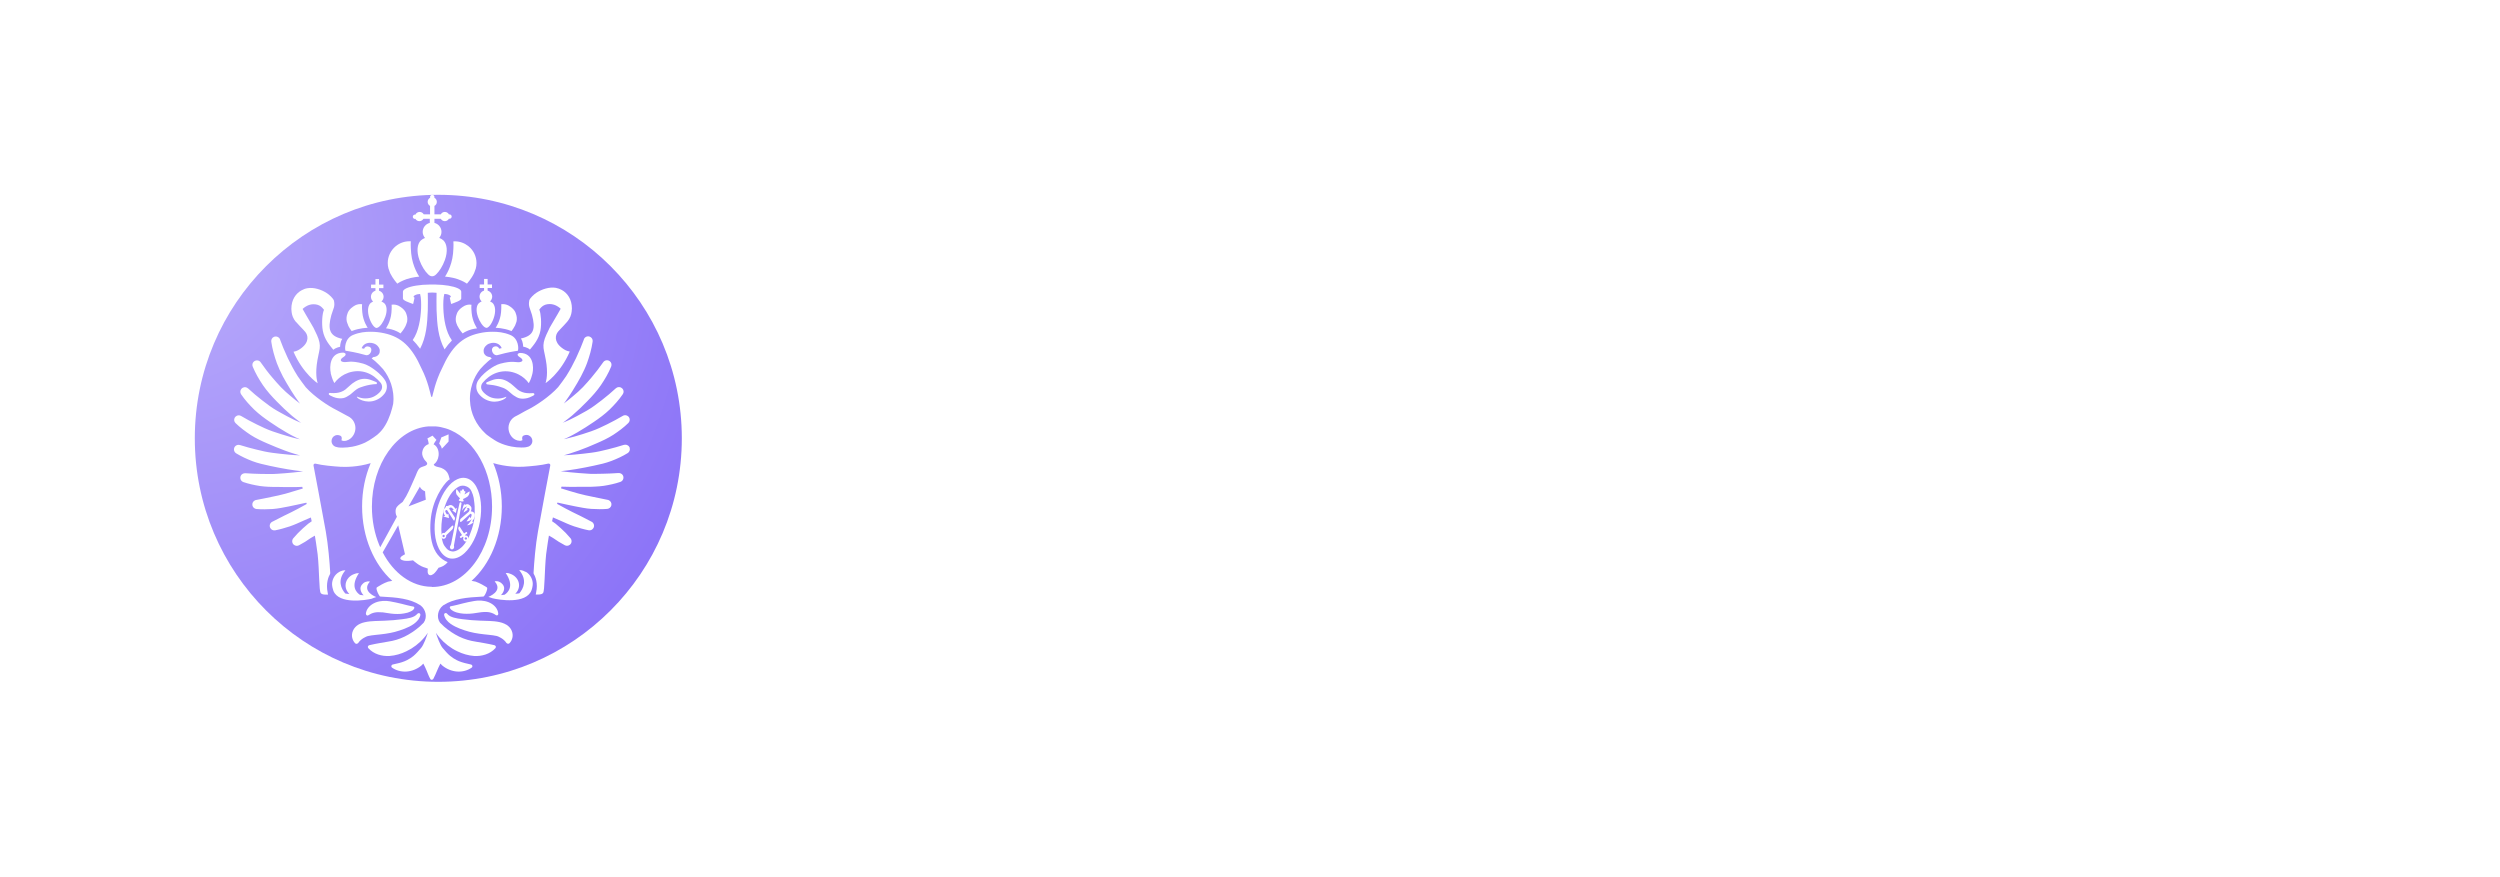 <?xml version="1.0" encoding="utf-8"?>
<svg xmlns="http://www.w3.org/2000/svg" fill="none" height="100%" overflow="visible" preserveAspectRatio="none" style="display: block;" viewBox="0 0 308 108" width="100%">
<g id="Group 8">
<g filter="url(#filter0_f_0_15282)" id="Ellipse 1">
<circle cx="54" cy="54" fill="url(#paint0_radial_0_15282)" r="30"/>
</g>
<path d="M104.076 46.276C103.28 46.276 102.485 46.595 101.927 47.152C101.37 47.868 101.052 48.743 101.132 49.699C101.052 50.574 101.37 51.529 101.927 52.245C102.485 52.882 103.28 53.2 104.076 53.121C104.713 53.121 105.429 52.962 106.066 52.802V53.678C105.35 53.917 104.633 53.996 103.917 53.996C102.883 54.076 101.848 53.678 101.052 52.882C100.336 52.007 99.938 50.813 100.017 49.699C100.017 48.903 100.177 48.186 100.495 47.47C100.813 46.834 101.291 46.356 101.848 46.038C102.485 45.64 103.28 45.48 103.997 45.48C104.793 45.48 105.588 45.64 106.305 45.958L105.907 46.754C105.35 46.435 104.713 46.276 104.076 46.276Z" fill="white" id="Vector"/>
<path d="M111.557 53.837L111.398 52.961H111.319C111.08 53.28 110.761 53.598 110.364 53.757C109.966 53.916 109.568 53.996 109.249 53.996C108.692 53.996 108.215 53.837 107.817 53.518C107.419 53.2 107.26 52.643 107.26 52.166C107.26 50.892 108.294 50.255 110.284 50.176H111.319V49.778C111.319 49.38 111.239 48.982 111 48.664C110.761 48.425 110.364 48.266 109.966 48.345C109.329 48.345 108.772 48.505 108.215 48.823L107.896 48.107C108.215 47.947 108.533 47.788 108.931 47.709C109.249 47.629 109.647 47.55 110.045 47.55C110.602 47.47 111.239 47.709 111.717 48.027C112.114 48.425 112.274 49.062 112.274 49.619V53.916L111.557 53.837ZM109.409 53.2C109.886 53.2 110.443 53.041 110.761 52.723C111.08 52.325 111.319 51.847 111.239 51.37V50.812H110.284C109.727 50.812 109.17 50.892 108.692 51.131C108.374 51.37 108.135 51.688 108.215 52.086C108.215 52.404 108.294 52.643 108.533 52.882C108.772 53.12 109.09 53.2 109.409 53.2Z" fill="white" id="Vector_2"/>
<path d="M115.139 47.629V50.256H118.64V47.629H119.595V53.837H118.64V51.052H115.139V53.837H114.184V47.629H115.139Z" fill="white" id="Vector_3"/>
<path d="M125.246 47.629H126.281L123.575 50.654L126.52 53.837H125.405L122.54 50.654V53.837H121.585V47.629H122.54V50.654L125.246 47.629Z" fill="white" id="Vector_4"/>
<path d="M131.852 48.425H129.782V53.837H128.827V48.425H126.838V47.629H131.772V48.425H131.852Z" fill="white" id="Vector_5"/>
<path d="M132.568 51.21V50.335H135.353V51.21H132.568Z" fill="white" id="Vector_6"/>
<path d="M143.153 53.837H142.198V46.355H137.9V53.837H136.945V45.56H143.153V53.837Z" fill="white" id="Vector_7"/>
<path d="M147.928 53.996C147.132 53.996 146.336 53.677 145.779 53.12C145.222 52.484 144.904 51.608 144.983 50.812C144.904 49.937 145.222 49.141 145.7 48.425C146.177 47.868 146.893 47.47 147.689 47.549C148.405 47.549 149.042 47.788 149.52 48.345C149.997 48.902 150.236 49.619 150.236 50.414V51.051H145.938C145.938 51.688 146.097 52.245 146.495 52.722C146.893 53.12 147.45 53.359 148.008 53.279C148.724 53.279 149.36 53.12 149.997 52.882V53.757C149.679 53.916 149.36 53.996 149.042 54.075C148.644 53.996 148.326 53.996 147.928 53.996ZM147.689 48.345C147.212 48.345 146.814 48.504 146.495 48.823C146.177 49.221 146.018 49.698 145.938 50.176H149.201C149.201 49.698 149.122 49.221 148.803 48.823C148.485 48.504 148.087 48.345 147.689 48.345Z" fill="white" id="Vector_8"/>
<path d="M156.046 48.425H154.056V53.837H153.101V48.425H151.111V47.629H156.046V48.425Z" fill="white" id="Vector_9"/>
<path d="M159.946 53.996C159.15 53.996 158.354 53.678 157.797 53.12C157.24 52.484 156.921 51.608 157.001 50.812C156.921 49.937 157.24 49.141 157.717 48.425C158.195 47.868 158.99 47.549 159.707 47.549C160.423 47.549 161.06 47.788 161.537 48.345C162.015 48.902 162.253 49.619 162.253 50.414V51.051H157.956C157.956 51.688 158.115 52.245 158.513 52.722C158.911 53.12 159.468 53.359 160.025 53.28C160.741 53.28 161.378 53.12 162.015 52.882V53.757C161.378 53.916 160.662 54.075 159.946 53.996ZM159.627 48.345C159.15 48.345 158.752 48.504 158.433 48.823C158.115 49.221 157.956 49.698 157.876 50.176H161.139C161.139 49.698 161.06 49.221 160.741 48.823C160.503 48.504 160.105 48.345 159.627 48.345Z" fill="white" id="Vector_10"/>
<path d="M166.71 53.996C166.312 53.996 165.915 53.916 165.596 53.757C165.278 53.598 164.959 53.359 164.721 53.041H164.641C164.721 53.359 164.721 53.757 164.721 54.075V56.622H163.766V47.629H164.562L164.721 48.505H164.8C165.039 48.186 165.278 47.947 165.676 47.788C165.994 47.629 166.392 47.549 166.79 47.629C167.506 47.549 168.223 47.868 168.7 48.505C169.178 49.221 169.416 50.017 169.416 50.892C169.496 51.767 169.257 52.563 168.7 53.28C168.143 53.757 167.427 53.996 166.71 53.996ZM166.631 48.345C166.074 48.266 165.596 48.505 165.278 48.902C164.959 49.38 164.8 50.017 164.8 50.574V50.733C164.721 51.37 164.88 52.086 165.278 52.643C165.596 53.041 166.153 53.28 166.71 53.2C167.188 53.2 167.665 52.961 167.984 52.563C168.302 52.006 168.461 51.37 168.461 50.733C168.541 50.096 168.302 49.459 167.984 48.982C167.586 48.505 167.108 48.345 166.631 48.345Z" fill="white" id="Vector_11"/>
<path d="M170.689 50.096C170.61 48.982 170.849 47.947 171.326 46.913C171.724 46.196 172.44 45.639 173.236 45.48C174.35 45.241 175.305 45.082 176.101 44.923L176.26 45.719C174.907 45.958 174.032 46.117 173.475 46.276C172.918 46.355 172.52 46.674 172.202 47.151C171.883 47.708 171.724 48.425 171.724 49.061H171.804C172.042 48.743 172.361 48.504 172.679 48.266C173.077 48.106 173.475 48.027 173.873 48.027C174.589 48.027 175.226 48.266 175.624 48.743C176.101 49.3 176.34 50.096 176.26 50.812C176.34 51.608 176.022 52.484 175.544 53.12C174.987 53.677 174.271 53.996 173.475 53.916C172.679 53.916 171.883 53.598 171.406 52.882C170.928 52.086 170.61 51.131 170.689 50.096ZM173.555 53.2C174.669 53.2 175.305 52.484 175.305 50.971C175.305 49.459 174.748 48.823 173.714 48.823C173.395 48.823 173.157 48.902 172.838 48.982C172.6 49.141 172.361 49.3 172.122 49.459C171.883 49.618 171.724 49.857 171.644 50.096C171.565 50.892 171.724 51.688 172.122 52.404C172.44 52.882 172.918 53.2 173.555 53.2Z" fill="white" id="Vector_12"/>
<path d="M176.897 47.629H177.932L179.285 51.211C179.523 51.768 179.683 52.404 179.842 52.962H179.921C180.001 52.803 180.081 52.404 180.24 52.007C180.399 51.609 180.876 50.097 181.752 47.709H182.786L180.081 54.792C179.921 55.349 179.603 55.906 179.126 56.304C178.728 56.623 178.25 56.782 177.852 56.702C177.534 56.702 177.295 56.702 176.977 56.623V55.827C177.215 55.906 177.454 55.906 177.693 55.906C178.33 55.906 178.887 55.429 179.126 54.792L179.444 53.996L176.897 47.629Z" fill="white" id="Vector_13"/>
<path d="M186.686 53.996C186.288 53.996 185.89 53.916 185.572 53.757C185.254 53.598 184.935 53.359 184.696 53.041H184.617C184.696 53.359 184.696 53.757 184.696 54.075V56.622H183.741V47.629H184.537L184.696 48.505H184.776C185.015 48.186 185.254 47.947 185.651 47.788C185.97 47.629 186.368 47.549 186.766 47.549C187.482 47.549 188.198 47.788 188.676 48.345C189.153 49.062 189.392 49.857 189.392 50.733C189.472 51.608 189.233 52.404 188.676 53.12C188.119 53.678 187.402 53.996 186.686 53.996ZM186.527 48.345C185.97 48.266 185.492 48.505 185.174 48.902C184.856 49.38 184.696 50.017 184.696 50.574V50.733C184.617 51.37 184.776 52.006 185.174 52.643C185.492 53.041 186.049 53.28 186.606 53.2C187.084 53.2 187.562 52.961 187.88 52.563C188.198 52.006 188.357 51.37 188.357 50.733C188.357 50.096 188.198 49.459 187.88 48.982C187.562 48.505 187.084 48.345 186.527 48.345Z" fill="white" id="Vector_14"/>
<path d="M194.724 48.425H191.939V53.837H190.984V47.629H194.724V48.425Z" fill="white" id="Vector_15"/>
<path d="M198.385 53.996C197.59 53.996 196.794 53.678 196.316 53.12C195.759 52.484 195.52 51.608 195.6 50.733C195.52 49.858 195.839 48.982 196.316 48.345C196.873 47.788 197.669 47.47 198.465 47.47C198.783 47.47 199.102 47.47 199.34 47.55C199.579 47.629 199.818 47.709 200.057 47.788L199.738 48.584C199.5 48.505 199.261 48.425 199.022 48.345C198.783 48.266 198.545 48.266 198.385 48.266C197.112 48.266 196.475 49.062 196.475 50.653C196.475 51.29 196.634 51.927 196.953 52.404C197.271 52.802 197.828 53.041 198.306 53.041C198.863 53.041 199.42 52.882 199.897 52.723V53.518C199.5 53.837 198.942 53.996 198.385 53.996Z" fill="white" id="Vector_16"/>
<path d="M205.071 47.629H206.105L203.399 50.654L206.344 53.837H205.23L202.365 50.654V53.837H201.41V47.629H202.365V50.654L205.071 47.629Z" fill="white" id="Vector_17"/>
<path d="M208.413 47.629V51.609L208.333 52.643V52.962L211.676 47.629H212.87V53.917H212.074V48.664L208.731 53.996H207.538V47.789H208.413V47.629Z" fill="white" id="Vector_18"/>
<path d="M215.814 47.629V51.608L215.735 52.643V52.961L219.077 47.629H220.271V53.916H219.396V48.663L216.053 53.996H214.859V47.788H215.814V47.629ZM217.565 46.833C217.008 46.913 216.451 46.753 216.053 46.435C215.655 46.117 215.496 45.559 215.496 45.082H216.371C216.371 45.4 216.451 45.639 216.69 45.878C216.929 46.037 217.247 46.117 217.565 46.117C217.884 46.117 218.202 46.037 218.441 45.878C218.679 45.639 218.759 45.4 218.759 45.082H219.635C219.635 45.559 219.396 46.037 219.077 46.435C218.679 46.674 218.122 46.833 217.565 46.833Z" fill="white" id="Vector_19"/>
<path d="M104.076 62.034H101.291V67.446H100.336V61.238H104.076V62.034Z" fill="white" id="Vector_20"/>
<path d="M110.762 64.342C110.841 65.218 110.523 66.093 109.966 66.73C109.409 67.287 108.613 67.605 107.817 67.605C107.26 67.605 106.782 67.446 106.305 67.207C105.827 66.969 105.509 66.571 105.27 66.093C105.031 65.536 104.872 64.979 104.952 64.342C104.872 63.467 105.191 62.592 105.748 61.955C106.305 61.398 107.101 61.079 107.896 61.079C108.692 61.079 109.488 61.398 109.966 61.955C110.523 62.671 110.762 63.467 110.762 64.342ZM105.986 64.342C105.907 64.979 106.146 65.616 106.464 66.173C107.18 66.969 108.374 67.048 109.17 66.332C109.223 66.279 109.276 66.226 109.329 66.173C109.647 65.616 109.886 64.979 109.807 64.342C109.886 63.706 109.647 63.069 109.329 62.512C109.011 62.114 108.454 61.875 107.896 61.875C107.339 61.875 106.862 62.034 106.464 62.512C106.066 63.069 105.907 63.706 105.986 64.342Z" fill="white" id="Vector_21"/>
<path d="M114.9 67.605C114.104 67.685 113.308 67.367 112.831 66.809C112.274 66.173 112.035 65.297 112.114 64.422C112.114 63.547 112.353 62.671 112.91 62.034C113.388 61.398 114.184 61.079 114.979 61.079C115.298 61.079 115.616 61.079 115.855 61.159C116.094 61.239 116.332 61.318 116.571 61.398L116.253 62.194C116.014 62.114 115.775 62.034 115.537 61.955C115.298 61.875 115.139 61.875 114.9 61.875C113.627 61.875 112.99 62.671 112.99 64.263C112.91 64.9 113.149 65.536 113.467 66.014C113.786 66.412 114.343 66.65 114.82 66.65C115.377 66.65 115.935 66.491 116.412 66.332V67.128C116.014 67.446 115.457 67.605 114.9 67.605Z" fill="white" id="Vector_22"/>
<path d="M116.969 61.238H118.004L119.357 64.82C119.595 65.377 119.755 66.014 119.914 66.571H119.993C120.073 66.412 120.153 66.014 120.312 65.616C120.471 65.218 121.028 63.706 121.824 61.318H122.858L120.153 68.401C119.993 68.958 119.675 69.515 119.198 69.913C118.8 70.232 118.402 70.391 117.924 70.391C117.606 70.391 117.367 70.391 117.049 70.311V69.515C117.287 69.595 117.526 69.595 117.765 69.595C118.402 69.595 118.959 69.117 119.198 68.481L119.516 67.605L116.969 61.238Z" fill="white" id="Vector_23"/>
<path d="M129.225 69.594H128.27V67.446H123.893V69.594H123.018V66.65H123.495C124.052 65.934 124.45 65.058 124.689 64.183C125.007 63.228 125.166 62.193 125.166 61.158H128.35V66.65H129.225V69.594ZM127.395 66.65V61.954H125.962C125.883 62.83 125.724 63.705 125.485 64.501C125.246 65.217 124.928 65.934 124.45 66.65H127.395Z" fill="white" id="Vector_24"/>
<path d="M134.319 67.446L134.08 66.57C133.841 66.889 133.523 67.207 133.125 67.366C132.727 67.525 132.329 67.605 131.931 67.605C131.374 67.605 130.897 67.446 130.499 67.127C130.101 66.809 129.942 66.252 129.942 65.775C129.942 64.501 130.976 63.864 132.966 63.785H134.001V63.387C134.001 62.989 133.921 62.591 133.682 62.273C133.443 62.034 133.045 61.875 132.648 61.954C132.011 61.954 131.454 62.114 130.897 62.432L130.578 61.716C130.897 61.556 131.215 61.397 131.613 61.318C132.011 61.238 132.329 61.158 132.727 61.158C133.284 61.079 133.921 61.318 134.398 61.636C134.796 62.034 135.035 62.671 134.956 63.228V67.446H134.319ZM132.17 66.809C132.648 66.809 133.205 66.65 133.523 66.332C133.841 65.934 134.08 65.456 134.001 64.979V64.421H133.045C132.488 64.421 131.931 64.501 131.454 64.74C131.135 64.979 130.897 65.297 130.976 65.695C130.976 66.013 131.056 66.252 131.295 66.491C131.613 66.65 131.852 66.809 132.17 66.809Z" fill="white" id="Vector_25"/>
<path d="M139.81 67.605C139.412 67.605 139.014 67.525 138.696 67.366C138.378 67.207 138.059 66.968 137.821 66.65H137.741C137.821 66.968 137.821 67.366 137.821 67.684V70.231H136.866V61.238H137.661L137.821 62.113C138.059 61.795 138.298 61.556 138.696 61.397C139.014 61.238 139.412 61.158 139.81 61.158C140.526 61.079 141.243 61.397 141.72 62.034C142.198 62.75 142.437 63.546 142.437 64.421C142.516 65.297 142.277 66.093 141.72 66.809C141.322 67.287 140.606 67.605 139.81 67.605ZM139.731 61.954C139.174 61.875 138.696 62.113 138.378 62.511C138.059 62.989 137.9 63.626 137.9 64.183V64.421C137.821 65.058 137.98 65.774 138.378 66.331C138.696 66.729 139.253 66.968 139.81 66.888C140.288 66.888 140.765 66.65 141.084 66.252C141.402 65.695 141.561 65.058 141.561 64.421C141.561 63.785 141.402 63.148 141.084 62.67C140.686 62.113 140.208 61.875 139.731 61.954Z" fill="white" id="Vector_26"/>
<path d="M146.575 67.605C145.779 67.684 144.984 67.366 144.506 66.809C143.949 66.172 143.71 65.297 143.79 64.421C143.79 63.546 144.029 62.671 144.586 62.034C145.143 61.477 145.939 61.158 146.734 61.158C147.053 61.158 147.371 61.158 147.61 61.238C147.849 61.318 148.087 61.397 148.326 61.477L148.008 62.273C147.769 62.193 147.53 62.114 147.292 62.034C147.053 61.954 146.894 61.954 146.655 61.954C145.382 61.954 144.745 62.75 144.745 64.342C144.745 64.978 144.904 65.615 145.222 66.093C145.541 66.491 146.098 66.729 146.575 66.729C147.132 66.729 147.69 66.57 148.167 66.411V67.207C147.69 67.446 147.132 67.605 146.575 67.605Z" fill="white" id="Vector_27"/>
<path d="M153.817 62.034H151.748V67.446H150.793V62.034H148.803V61.238H153.738L153.817 62.034Z" fill="white" id="Vector_28"/>
<path d="M160.184 62.83C160.184 63.148 160.105 63.547 159.866 63.785C159.548 64.024 159.229 64.183 158.911 64.183V64.263C159.309 64.263 159.786 64.422 160.105 64.74C160.343 64.979 160.503 65.377 160.503 65.695C160.503 66.252 160.264 66.73 159.866 67.048C159.309 67.367 158.672 67.526 157.956 67.526H155.25V61.318H157.956C159.388 61.239 160.184 61.716 160.184 62.83ZM159.229 62.91C159.229 62.671 159.15 62.432 158.911 62.273C158.592 62.114 158.195 62.034 157.876 62.114H156.125V63.865H157.717C158.115 63.865 158.593 63.785 158.99 63.626C159.07 63.467 159.229 63.148 159.229 62.91ZM159.388 65.616C159.388 65.297 159.229 65.059 158.99 64.899C158.593 64.74 158.115 64.661 157.717 64.661H156.046V66.65H157.797C158.831 66.65 159.388 66.332 159.388 65.616Z" fill="white" id="Vector_29"/>
<path d="M164.323 67.605C163.527 67.684 162.731 67.366 162.174 66.729C161.617 66.093 161.298 65.217 161.378 64.421C161.298 63.546 161.617 62.75 162.094 62.034C162.572 61.477 163.288 61.158 164.084 61.158C164.8 61.158 165.437 61.397 165.914 61.954C166.392 62.511 166.631 63.228 166.631 63.944V64.581H162.333C162.333 65.217 162.492 65.774 162.89 66.252C163.288 66.65 163.845 66.889 164.402 66.809C165.118 66.809 165.755 66.65 166.392 66.411V67.207C166.073 67.366 165.755 67.446 165.437 67.525C165.039 67.525 164.72 67.605 164.323 67.605ZM164.084 61.875C163.606 61.875 163.208 62.034 162.89 62.352C162.572 62.75 162.413 63.228 162.333 63.705H165.596C165.596 63.228 165.516 62.75 165.198 62.352C164.959 62.034 164.561 61.875 164.084 61.875Z" fill="white" id="Vector_30"/>
<path d="M169.177 61.238V63.865H172.679V61.238H173.634V67.446H172.679V64.661H169.177V67.446H168.222V61.238H169.177Z" fill="white" id="Vector_31"/>
<path d="M176.579 61.238V63.865H180.081V61.238H181.036V67.446H180.081V64.661H176.579V67.446H175.624V61.238H176.579Z" fill="white" id="Vector_32"/>
<path d="M183.98 63.785H185.651C186.288 63.785 186.845 63.944 187.402 64.263C187.8 64.581 188.039 65.058 187.959 65.616C187.959 66.173 187.8 66.65 187.323 67.048C186.766 67.446 186.129 67.605 185.572 67.526H183.025V61.238H183.98V63.785ZM183.98 64.581V66.65H185.572C186.606 66.65 187.084 66.252 187.084 65.616C187.084 65.297 187.004 64.979 186.766 64.82C186.368 64.661 185.97 64.581 185.572 64.581H183.98ZM190.029 67.446H189.074V61.238H190.029V67.446Z" fill="white" id="Vector_33"/>
<path d="M192.894 61.239V66.571L196.237 61.239H197.43V67.446H196.555V62.114L193.212 67.446H192.019V61.239H192.894ZM194.645 60.443C194.088 60.522 193.531 60.363 193.133 60.045C192.735 59.727 192.576 59.249 192.576 58.692H193.451C193.451 59.01 193.531 59.249 193.77 59.488C194.008 59.647 194.327 59.727 194.645 59.727C194.963 59.727 195.282 59.647 195.52 59.488C195.759 59.249 195.839 59.01 195.839 58.692H196.714C196.714 59.169 196.475 59.647 196.157 60.045C195.759 60.284 195.202 60.443 194.645 60.443Z" fill="white" id="Vector_34"/>
<path d="M99.381 74.847H100.415L101.768 78.429C102.007 78.986 102.166 79.623 102.325 80.18H102.405C102.485 80.02 102.564 79.623 102.723 79.225C102.883 78.827 103.36 77.315 104.235 74.927H105.27L102.564 82.01C102.405 82.567 102.087 83.124 101.609 83.522C101.211 83.841 100.813 84 100.336 84C100.017 84 99.779 84 99.46 83.92V83.124C99.699 83.204 99.938 83.204 100.177 83.204C100.813 83.204 101.37 82.726 101.609 82.09L101.928 81.214L99.381 74.847Z" fill="white" id="Vector_35"/>
<path d="M107.18 74.847V77.474H110.682V74.847H111.637V81.055H110.682V78.27H107.18V81.055H106.225V74.847H107.18Z" fill="white" id="Vector_36"/>
<path d="M114.502 74.847V78.827L114.422 79.861V80.18L117.765 74.847H118.879V81.055H118.004V75.802L114.661 81.135H113.467V74.847H114.502Z" fill="white" id="Vector_37"/>
<path d="M126.042 76.359C126.042 76.678 125.962 77.076 125.723 77.315C125.405 77.553 125.087 77.713 124.768 77.713V77.792C125.166 77.792 125.564 77.951 125.962 78.27C126.201 78.508 126.36 78.906 126.36 79.225C126.36 79.782 126.121 80.259 125.723 80.578C125.166 80.896 124.53 81.135 123.893 81.055H121.108V74.847H123.813C125.326 74.847 126.042 75.325 126.042 76.359ZM125.166 76.519C125.166 76.28 125.087 76.041 124.848 75.882C124.53 75.723 124.132 75.643 123.813 75.723H122.063V77.474H123.654C124.052 77.474 124.53 77.394 124.928 77.235C125.007 77.076 125.166 76.757 125.166 76.519ZM125.326 79.225C125.326 78.906 125.166 78.668 124.928 78.508C124.53 78.349 124.052 78.27 123.654 78.27H121.983V80.339H123.734C124.768 80.259 125.326 79.941 125.326 79.225Z" fill="white" id="Vector_38"/>
<path d="M130.26 81.215C129.464 81.294 128.668 80.976 128.111 80.339C127.554 79.703 127.236 78.827 127.315 78.031C127.236 77.156 127.554 76.36 128.032 75.644C128.509 75.087 129.225 74.689 130.021 74.768C130.737 74.768 131.374 75.007 131.852 75.564C132.329 76.121 132.568 76.838 132.568 77.633V78.27H128.27C128.27 78.907 128.429 79.464 128.827 79.941C129.225 80.339 129.782 80.578 130.34 80.499C131.056 80.499 131.692 80.339 132.329 80.1V80.976C132.011 81.135 131.692 81.215 131.374 81.294C130.976 81.215 130.658 81.215 130.26 81.215ZM130.021 75.485C129.544 75.485 129.146 75.644 128.827 75.962C128.509 76.36 128.35 76.838 128.27 77.315H131.533C131.533 76.838 131.454 76.36 131.135 75.962C130.897 75.644 130.419 75.485 130.021 75.485Z" fill="white" id="Vector_39"/>
<path d="M137.104 81.214C136.707 81.214 136.309 81.135 135.99 80.975C135.672 80.816 135.354 80.578 135.115 80.259H135.035C135.115 80.578 135.115 80.975 135.115 81.294V83.841H134.16V74.847H134.956L135.115 75.723H135.194C135.433 75.404 135.672 75.166 136.07 75.007C136.388 74.847 136.786 74.768 137.184 74.768C137.9 74.688 138.617 75.007 139.094 75.643C139.97 77.076 139.97 78.986 139.094 80.418C138.537 80.896 137.821 81.214 137.104 81.214ZM136.945 75.484C136.388 75.404 135.911 75.643 135.592 76.041C135.274 76.519 135.115 77.155 135.115 77.713V77.951C135.035 78.588 135.194 79.304 135.592 79.861C135.911 80.259 136.468 80.498 137.025 80.418C137.502 80.418 137.98 80.18 138.298 79.782C138.617 79.225 138.776 78.588 138.776 77.951C138.855 77.315 138.617 76.678 138.298 76.2C137.9 75.723 137.423 75.484 136.945 75.484Z" fill="white" id="Vector_40"/>
<path d="M143.79 81.214C142.994 81.294 142.198 80.976 141.72 80.339C141.163 79.702 140.925 78.827 141.004 77.951C140.925 77.076 141.243 76.28 141.72 75.564C142.277 75.007 143.073 74.688 143.869 74.688C144.188 74.688 144.506 74.688 144.745 74.768C144.983 74.848 145.222 74.848 145.461 75.007L145.143 75.803C144.904 75.723 144.665 75.643 144.426 75.564C144.188 75.484 144.028 75.484 143.79 75.484C142.516 75.484 141.88 76.28 141.88 77.872C141.8 78.508 142.039 79.145 142.357 79.623C142.675 80.021 143.232 80.259 143.71 80.259C144.267 80.259 144.824 80.1 145.302 79.941V80.737C144.904 81.055 144.347 81.135 143.79 81.214Z" fill="white" id="Vector_41"/>
<path d="M147.769 74.847V80.18L151.111 74.847H152.305V81.055H151.43V75.802L148.087 81.135H146.893V74.847H147.769Z" fill="white" id="Vector_42"/>
<path d="M158.433 75.643H156.444V81.055H155.489V75.643H153.499V74.847H158.433V75.643Z" fill="white" id="Vector_43"/>
<path d="M162.333 81.215C161.537 81.294 160.741 80.976 160.184 80.339C159.627 79.703 159.309 78.827 159.388 78.031C159.309 77.156 159.627 76.36 160.105 75.644C160.582 75.087 161.298 74.689 162.094 74.768C162.81 74.768 163.447 75.007 163.925 75.564C164.402 76.121 164.641 76.838 164.641 77.633V78.27H160.343C160.343 78.907 160.502 79.464 160.9 79.941C161.298 80.339 161.855 80.499 162.413 80.499C163.129 80.499 163.765 80.339 164.402 80.1V80.976C163.765 81.135 163.049 81.215 162.333 81.215ZM162.094 75.485C161.617 75.485 161.219 75.644 160.9 75.962C160.582 76.36 160.423 76.838 160.343 77.315H163.606C163.606 76.838 163.527 76.36 163.208 75.962C162.89 75.644 162.492 75.485 162.094 75.485Z" fill="white" id="Vector_44"/>
<path d="M170.451 75.643H168.461V81.055H167.506V75.643H165.517V74.847H170.451V75.643Z" fill="white" id="Vector_45"/>
<path d="M274.947 32.349H277.175C279.642 32.349 280.836 33.224 280.836 34.895C280.916 35.691 280.518 36.487 279.881 36.965C279.085 37.442 278.13 37.761 277.175 37.681H273.116V28.927H275.026V32.349H274.947ZM278.926 34.975C279.006 34.577 278.767 34.259 278.449 34.02C277.971 33.861 277.494 33.702 277.016 33.781H274.947V36.248H277.096C277.573 36.248 278.051 36.169 278.528 35.93C278.767 35.691 278.926 35.293 278.926 34.975Z" fill="white" id="Vector_46"/>
<path d="M289.511 28.846V30.279H286.646V37.601H284.735V30.279H281.87V28.846H289.511Z" fill="white" id="Vector_47"/>
<path d="M295.002 37.761C293.808 37.84 292.694 37.363 291.819 36.567C291.023 35.691 290.625 34.498 290.625 33.304C290.545 32.11 290.943 30.837 291.739 29.882C292.456 29.086 293.57 28.608 294.684 28.608C295.719 28.529 296.674 28.927 297.469 29.643C298.186 30.439 298.504 31.473 298.504 32.587V33.622H292.615C292.615 34.338 292.774 35.055 293.251 35.532C293.729 36.01 294.445 36.248 295.082 36.248C295.559 36.248 296.037 36.169 296.514 36.089C296.992 36.01 297.469 35.85 297.947 35.612V37.203C297.549 37.442 297.071 37.601 296.594 37.681C296.116 37.761 295.559 37.761 295.002 37.761ZM294.684 30.12C294.127 30.12 293.649 30.279 293.251 30.677C292.853 31.155 292.615 31.712 292.615 32.349H296.594C296.594 31.792 296.435 31.155 296.037 30.677C295.719 30.279 295.241 30.041 294.684 30.12Z" fill="white" id="Vector_48"/>
<path d="M307.179 28.846V30.279H304.314V37.601H302.404V30.279H299.618V28.846H307.179Z" fill="white" id="Vector_49"/>
<path d="M87.841 84C87.443 84 87.124 83.682 87.124 83.284V24.868C87.124 24.47 87.443 24.152 87.841 24.152C88.239 24.152 88.557 24.47 88.557 24.868V83.284C88.557 83.682 88.239 84 87.841 84Z" fill="white" id="Vector_50"/>
<path d="M115.537 31.792C115.616 33.383 115.139 34.975 114.184 36.248C113.229 37.363 111.796 37.92 110.364 37.84C109.011 37.92 107.658 37.442 106.623 36.407C105.668 35.293 105.111 33.861 105.191 32.428H102.644V37.681H100.734V25.982H102.644V30.757H105.191C105.27 29.404 105.827 28.051 106.703 27.096C107.658 26.221 109.011 25.743 110.284 25.823C111.717 25.743 113.149 26.3 114.104 27.414C115.139 28.688 115.616 30.2 115.537 31.792ZM107.18 31.792C107.101 32.906 107.419 34.1 107.976 35.055C108.533 35.771 109.409 36.248 110.364 36.169C111.319 36.248 112.194 35.85 112.751 35.055C113.308 34.1 113.627 32.906 113.547 31.792C113.627 30.677 113.388 29.484 112.751 28.529C112.194 27.812 111.319 27.335 110.364 27.414C109.409 27.335 108.533 27.812 107.976 28.529C107.339 29.563 107.101 30.677 107.18 31.792Z" fill="white" id="Vector_51"/>
<path d="M122.301 37.761C121.267 37.84 120.312 37.363 119.675 36.567H119.595C119.675 37.283 119.675 37.761 119.675 37.92V41.501H117.845V28.767H119.357C119.436 28.927 119.516 29.325 119.595 29.961H119.675C120.232 29.086 121.267 28.529 122.301 28.608C123.336 28.529 124.291 29.006 124.848 29.802C125.485 30.757 125.803 31.951 125.724 33.145C125.803 34.338 125.485 35.532 124.768 36.487C124.211 37.363 123.256 37.84 122.301 37.761ZM121.824 30.2C121.187 30.2 120.63 30.439 120.232 30.837C119.834 31.473 119.675 32.19 119.755 32.906V33.224C119.675 34.02 119.834 34.816 120.232 35.532C120.63 36.01 121.267 36.328 121.903 36.248C122.54 36.248 123.097 35.93 123.416 35.453C123.813 34.736 123.973 34.02 123.973 33.224C124.052 32.428 123.813 31.633 123.416 30.996C123.018 30.439 122.461 30.2 121.824 30.2Z" fill="white" id="Vector_52"/>
<path d="M129.782 28.846V33.383C129.782 33.94 129.703 34.656 129.623 35.691L134.001 28.846H136.309V37.601H134.478V33.224C134.478 32.985 134.478 32.587 134.558 32.03C134.637 31.473 134.637 31.075 134.637 30.836L130.26 37.681H127.952V28.926L129.782 28.846Z" fill="white" id="Vector_53"/>
<path d="M147.451 40.785H145.7V37.681H139.651V40.785H137.9V36.248H138.616C139.253 35.293 139.81 34.179 140.129 32.985C140.527 31.632 140.686 30.279 140.765 28.927H146.098V36.248H147.371L147.451 40.785ZM144.267 36.169V30.279H142.357C142.277 31.394 142.039 32.428 141.72 33.542C141.482 34.498 141.084 35.373 140.527 36.248H144.267V36.169Z" fill="white" id="Vector_54"/>
<path d="M150.873 28.846V33.383C150.873 33.94 150.793 34.656 150.714 35.691L155.091 28.846H157.399V37.601H155.568V33.224C155.568 32.985 155.568 32.587 155.648 32.03C155.727 31.473 155.727 31.075 155.727 30.836L151.35 37.681H149.122V28.926L150.873 28.846Z" fill="white" id="Vector_55"/>
<path d="M161.696 28.846V32.03C161.617 32.667 162.094 33.303 162.731 33.383H163.049C163.527 33.383 163.925 33.303 164.402 33.224C164.88 33.065 165.357 32.905 165.755 32.587V28.846H167.665V37.601H165.755V33.94C165.278 34.258 164.8 34.497 164.243 34.656C163.766 34.815 163.208 34.895 162.651 34.895C161.856 34.975 161.139 34.656 160.503 34.179C159.945 33.701 159.707 32.905 159.707 32.189V28.926H161.696V28.846Z" fill="white" id="Vector_56"/>
<path d="M174.191 37.761C172.997 37.84 171.883 37.363 171.008 36.567C170.212 35.691 169.814 34.498 169.894 33.304C169.814 32.11 170.212 30.837 171.008 29.882C171.724 29.006 172.838 28.608 173.952 28.608C174.987 28.529 175.942 28.927 176.738 29.643C177.454 30.439 177.773 31.473 177.773 32.587V33.622H171.883C171.883 34.338 172.122 35.055 172.6 35.612C173.077 36.089 173.793 36.328 174.43 36.328C174.907 36.328 175.385 36.248 175.863 36.169C176.34 36.089 176.818 35.93 177.295 35.691V37.203C176.818 37.442 176.42 37.601 175.942 37.681C175.305 37.761 174.748 37.84 174.191 37.761ZM173.873 30.12C173.316 30.12 172.838 30.279 172.44 30.677C172.042 31.155 171.804 31.712 171.804 32.349H175.783C175.783 31.792 175.624 31.155 175.226 30.677C174.907 30.279 174.43 30.041 173.873 30.12Z" fill="white" id="Vector_57"/>
<path d="M183.264 37.761C182.15 37.84 181.036 37.442 180.24 36.567C179.523 35.612 179.126 34.418 179.205 33.224C179.126 31.951 179.523 30.757 180.319 29.802C181.115 28.927 182.309 28.529 183.423 28.608C184.299 28.608 185.174 28.767 185.89 29.086L185.333 30.598C184.697 30.359 184.06 30.2 183.423 30.12C181.911 30.12 181.115 31.155 181.115 33.145C181.036 33.94 181.274 34.736 181.672 35.373C182.07 35.85 182.707 36.169 183.344 36.089C184.219 36.089 185.015 35.85 185.731 35.453V37.044C185.413 37.203 185.015 37.363 184.697 37.442C184.219 37.761 183.741 37.84 183.264 37.761Z" fill="white" id="Vector_58"/>
<path d="M193.212 28.846H195.282L191.621 33.065L195.6 37.601H193.451L189.631 33.144V37.601H187.721V28.846H189.631V33.144L193.212 28.846Z" fill="white" id="Vector_59"/>
<path d="M198.863 28.846V33.383C198.863 33.94 198.783 34.656 198.704 35.691L203.16 28.846H205.468V37.601H203.717V32.03C203.717 31.473 203.797 31.075 203.797 30.836L199.42 37.601H197.112V28.846H198.863Z" fill="white" id="Vector_60"/>
<path d="M209.846 28.847V33.383C209.846 33.94 209.766 34.657 209.686 35.691L214.064 28.847H216.372V37.601H214.541V33.224C214.541 32.985 214.541 32.587 214.621 32.03C214.7 31.473 214.7 31.075 214.7 30.837L210.323 37.681H208.095V28.927L209.846 28.847ZM212.153 27.733C211.278 27.812 210.403 27.573 209.686 27.096C209.129 26.539 208.811 25.823 208.811 25.027H210.482C210.482 25.345 210.562 25.663 210.721 25.902C210.801 26.141 211.039 26.3 211.198 26.38C211.517 26.459 211.835 26.539 212.153 26.539C212.551 26.539 213.029 26.459 213.347 26.221C213.666 25.902 213.825 25.504 213.825 25.106H215.576C215.576 25.902 215.178 26.619 214.621 27.096C213.904 27.573 213.029 27.812 212.153 27.733Z" fill="white" id="Vector_61"/>
<path d="M233.562 33.224C233.642 34.418 233.164 35.532 232.369 36.407C231.493 37.203 230.299 37.681 229.026 37.76V41.58H227.275V37.76C226.081 37.681 224.887 37.283 224.012 36.407C223.137 35.532 222.739 34.418 222.818 33.224C222.739 32.03 223.216 30.916 224.012 30.041C224.967 29.245 226.161 28.767 227.355 28.688V25.265H229.106V28.767C230.299 28.847 231.493 29.324 232.448 30.12C233.244 30.995 233.642 32.11 233.562 33.224ZM224.728 33.224C224.728 33.94 224.887 34.736 225.365 35.293C225.843 35.85 226.559 36.169 227.355 36.248V30.2C226.638 30.279 225.922 30.598 225.365 31.155C224.887 31.712 224.649 32.508 224.728 33.224ZM231.652 33.224C231.652 32.508 231.493 31.712 231.016 31.155C230.538 30.598 229.822 30.279 229.106 30.2V36.248C229.822 36.169 230.538 35.85 231.016 35.293C231.493 34.736 231.652 33.94 231.652 33.224Z" fill="white" id="Vector_62"/>
<path d="M241.282 37.601L240.884 36.407H240.805C240.486 36.885 240.009 37.283 239.531 37.522C238.974 37.76 238.417 37.84 237.86 37.84C237.144 37.919 236.427 37.601 235.87 37.124C235.393 36.567 235.074 35.85 235.154 35.134C235.074 34.338 235.472 33.542 236.189 33.065C237.144 32.508 238.178 32.269 239.292 32.269L240.805 32.189V31.712C240.805 31.234 240.725 30.836 240.407 30.439C240.088 30.12 239.611 29.961 239.213 30.041C238.735 30.041 238.337 30.12 237.939 30.2C237.542 30.359 237.144 30.518 236.746 30.677L236.109 29.324C236.586 29.085 237.144 28.847 237.701 28.767C238.258 28.608 238.735 28.608 239.292 28.608C240.168 28.528 241.123 28.767 241.839 29.324C242.476 29.961 242.794 30.757 242.715 31.632V37.522H241.282V37.601ZM238.497 36.328C239.133 36.328 239.69 36.169 240.168 35.771C240.566 35.373 240.805 34.736 240.805 34.179V33.383L239.69 33.463C239.054 33.463 238.337 33.622 237.78 33.861C237.382 34.099 237.144 34.577 237.144 35.054C237.144 35.373 237.223 35.691 237.462 35.93C237.701 36.248 238.099 36.407 238.497 36.328Z" fill="white" id="Vector_63"/>
<path d="M250.673 28.846H252.663L249.002 33.065L252.981 37.601H250.832L247.092 33.144V37.601H245.182V28.846H247.092V33.144L250.673 28.846Z" fill="white" id="Vector_64"/>
<path d="M253.14 28.846H255.209L256.96 33.86C257.199 34.497 257.358 35.213 257.517 35.85H257.597C257.677 35.532 257.756 35.134 257.836 34.815C257.995 34.417 258.632 32.428 259.825 28.926H261.815L258.074 38.795C257.358 40.625 256.244 41.58 254.652 41.58C254.254 41.58 253.856 41.501 253.458 41.421V39.909C253.777 39.989 254.095 39.989 254.414 39.989C255.369 39.989 256.164 39.272 256.324 38.397L256.642 37.601L253.14 28.846Z" fill="white" id="Vector_65"/>
<path d="M270.41 37.601H268.5V30.279H266.113C266.033 31.791 265.794 33.224 265.476 34.736C265.317 35.532 264.999 36.328 264.521 37.044C264.123 37.521 263.566 37.76 262.929 37.76C262.611 37.76 262.213 37.681 261.895 37.601V36.168C262.054 36.248 262.293 36.248 262.452 36.248C263.009 36.248 263.407 35.611 263.725 34.417C264.123 32.587 264.362 30.757 264.441 28.846H270.331L270.41 37.601Z" fill="white" id="Vector_66"/>
<path d="M48.024 33.543C48.04 33.583 48.056 33.622 48.072 33.662C48.383 34.315 48.94 34.943 48.94 34.943C48.94 34.943 48.94 34.943 48.947 34.943C48.947 34.943 49.027 34.888 49.194 34.792C49.25 34.76 49.314 34.729 49.385 34.689C49.56 34.601 49.791 34.498 50.078 34.394C50.754 34.156 51.653 34.076 51.653 34.076C51.653 34.076 50.818 32.906 50.659 31.219C50.571 30.264 50.603 29.762 50.619 29.731C50.563 29.731 50.507 29.723 50.452 29.723C49.815 29.723 49.234 29.945 48.772 30.32C48.764 30.328 48.749 30.335 48.741 30.343C48.152 30.837 47.77 31.577 47.77 32.405C47.77 32.636 47.801 32.858 47.857 33.073C47.897 33.209 47.961 33.384 48.024 33.535V33.543Z" fill="white" id="Vector_67"/>
<path d="M64.188 41.724C64.466 42.162 64.451 42.703 64.451 42.703C64.451 42.703 65.008 42.798 65.278 43.069C65.278 43.069 65.318 43.029 65.326 43.021C65.7 42.56 66.385 41.812 66.583 40.721C66.743 39.838 66.639 38.588 66.456 38.19C66.456 38.174 66.44 38.151 66.44 38.143C66.615 37.936 66.91 37.458 67.722 37.458C68.016 37.458 68.287 37.538 68.501 37.641C68.86 37.816 69.075 38.039 69.075 38.039C69.075 38.039 68.374 39.289 68.008 39.878C67.817 40.18 67.682 40.419 67.308 41.246C66.997 41.939 66.91 42.4 66.965 42.894C67.013 43.308 67.236 44.111 67.332 44.907C67.515 46.443 67.212 47.191 67.212 47.191C67.212 47.191 67.212 47.191 67.228 47.176V47.191C67.228 47.191 69.051 45.99 70.197 43.308C70.197 43.308 70.189 43.308 70.181 43.308C69.966 43.268 69.799 43.212 69.647 43.133C69.496 43.053 69.361 42.965 69.218 42.854C68.199 42.074 68.43 41.246 68.756 40.856C68.852 40.745 68.947 40.642 69.051 40.53C69.305 40.26 69.584 39.981 69.878 39.639C70.244 39.209 70.38 38.779 70.427 38.405C70.443 38.278 70.459 38.143 70.459 38.007C70.459 36.877 69.91 36.105 69.21 35.723C68.979 35.596 68.732 35.508 68.478 35.461C67.698 35.325 66.743 35.62 66.042 36.097C65.78 36.28 65.334 36.678 65.215 36.981C65.063 37.745 65.286 37.936 65.517 38.724C65.517 38.739 65.533 38.747 65.533 38.771C66.01 40.522 65.764 41.366 64.188 41.7V41.724Z" fill="white" id="Vector_68"/>
<path d="M56.373 40.164C56.58 40.602 56.954 41.024 56.954 41.024L57.009 41.079C57.009 41.079 57.216 40.896 57.758 40.689C58.203 40.514 58.776 40.451 58.776 40.451C58.776 40.451 58.211 39.671 58.108 38.541C58.044 37.888 58.076 37.546 58.084 37.546C58.084 37.546 58.076 37.546 58.068 37.546C57.781 37.49 57.487 37.546 57.216 37.681C57.025 37.785 56.866 37.904 56.723 38.023C56.484 38.238 56.317 38.485 56.253 38.74C56.15 39.018 56.118 39.321 56.174 39.639C56.174 39.663 56.277 39.989 56.365 40.172L56.373 40.164Z" fill="white" id="Vector_69"/>
<path d="M58.864 39.002C59.111 39.678 59.508 40.244 59.819 40.363C59.867 40.379 59.914 40.395 59.954 40.395C60.273 40.355 60.702 39.71 60.909 38.914C61.1 38.174 60.973 37.554 60.647 37.291C60.575 37.235 60.487 37.188 60.408 37.148C60.392 37.148 60.376 37.14 60.368 37.132C60.527 36.989 60.639 36.782 60.639 36.551C60.639 36.193 60.4 35.898 60.074 35.803V35.484H60.615V35.047H60.074V34.362H59.636V35.047H59.095V35.484H59.636V35.803C59.309 35.898 59.079 36.193 59.079 36.551C59.079 36.782 59.182 36.981 59.341 37.132C59.214 37.188 59.095 37.267 58.991 37.355C58.689 37.641 58.617 38.278 58.872 38.994L58.864 39.002Z" fill="white" id="Vector_70"/>
<path d="M61.06 40.387C61.06 40.387 62.015 40.387 62.97 40.769C62.986 40.769 63.002 40.785 63.018 40.793C63.145 40.625 63.328 40.371 63.456 40.108C63.543 39.925 63.639 39.599 63.647 39.575C63.703 39.257 63.671 38.954 63.567 38.676C63.504 38.421 63.344 38.174 63.098 37.959C62.954 37.832 62.795 37.721 62.604 37.617C62.334 37.49 62.039 37.434 61.753 37.482C61.753 37.482 61.785 37.824 61.729 38.477C61.625 39.607 61.06 40.387 61.06 40.387C61.06 40.387 61.068 40.387 61.076 40.387H61.06Z" fill="white" id="Vector_71"/>
<path d="M54.821 34.075C54.821 34.075 55.72 34.147 56.397 34.394C56.683 34.497 56.914 34.601 57.089 34.688C57.161 34.728 57.224 34.76 57.28 34.792C57.447 34.887 57.527 34.943 57.527 34.943H57.535C57.535 34.943 58.1 34.314 58.402 33.662C58.418 33.622 58.434 33.582 58.45 33.542C58.514 33.391 58.569 33.216 58.617 33.081C58.673 32.866 58.705 32.643 58.705 32.412C58.705 31.584 58.331 30.836 57.734 30.351C57.726 30.343 57.71 30.335 57.702 30.327C57.24 29.953 56.659 29.73 56.023 29.73C55.967 29.73 55.911 29.73 55.855 29.738C55.863 29.77 55.903 30.271 55.816 31.226C55.656 32.913 54.821 34.083 54.821 34.083V34.075Z" fill="white" id="Vector_72"/>
<path d="M55.41 36.67C55.41 36.67 55.513 37.196 55.577 37.434H55.64C56.038 37.275 56.826 37.036 56.826 36.774V35.938C56.826 35.787 56.675 35.644 56.404 35.516C55.847 35.254 54.813 35.078 53.635 35.055H52.95C51.733 35.063 50.642 35.246 50.069 35.516C49.799 35.644 49.64 35.787 49.64 35.938V36.774C49.64 37.036 50.435 37.275 50.833 37.434C50.833 37.434 50.897 37.434 50.905 37.434C50.969 37.196 51.072 36.67 51.072 36.67C51.072 36.67 50.985 36.638 50.969 36.599C50.921 36.495 51.008 36.431 51.16 36.352C51.311 36.272 51.55 36.224 51.757 36.217C51.884 36.678 51.9 37.402 51.876 38.023C51.82 39.265 51.59 40.833 50.849 41.891C51.128 42.162 51.438 42.52 51.757 42.965C52.521 41.501 52.64 39.893 52.704 38.238C52.736 37.514 52.704 36.654 52.704 36.073C52.775 36.073 53.014 36.041 53.245 36.041C53.476 36.041 53.714 36.073 53.786 36.073C53.786 36.654 53.754 37.506 53.786 38.238C53.85 39.917 53.969 41.557 54.773 43.045C55.067 42.623 55.346 42.281 55.617 42.01C55.632 41.986 55.648 41.963 55.672 41.931C54.908 40.864 54.669 39.281 54.622 38.015C54.598 37.394 54.614 36.67 54.741 36.209C54.948 36.217 55.195 36.264 55.338 36.344C55.489 36.423 55.577 36.487 55.529 36.591C55.513 36.623 55.425 36.662 55.425 36.662L55.41 36.67Z" fill="white" id="Vector_73"/>
<path d="M65.724 48.425C65.724 48.425 65.724 48.425 65.716 48.425C65.708 48.425 65.692 48.425 65.684 48.425H65.668C65.621 48.425 65.581 48.433 65.541 48.441C65.103 48.465 64.682 48.441 64.323 48.298C64.124 48.234 63.949 48.123 63.782 48.003C63.742 47.971 63.297 47.581 63.217 47.502C62.891 47.199 62.286 46.762 61.657 46.698C60.949 46.626 60.495 46.889 59.986 47.088C59.938 47.104 59.898 47.152 59.898 47.207C59.898 47.263 59.93 47.319 59.978 47.343C59.994 47.35 60.018 47.358 60.034 47.358C60.535 47.398 61.021 47.478 61.474 47.613C61.809 47.717 62.151 47.82 62.413 48.011C62.764 48.258 63.066 48.576 63.265 48.703C63.528 48.871 63.758 49.03 64.053 49.086C64.363 49.141 64.689 49.117 65 49.038C65.016 49.038 65.024 49.03 65.04 49.022C65.119 48.998 65.199 48.974 65.278 48.942C65.382 48.902 65.485 48.855 65.581 48.799C65.581 48.799 65.589 48.799 65.597 48.799C65.66 48.759 65.724 48.735 65.78 48.688C65.82 48.664 65.836 48.616 65.836 48.568C65.836 48.505 65.78 48.457 65.724 48.449V48.425Z" fill="white" id="Vector_74"/>
<path d="M63.774 43.729C63.806 43.833 63.91 43.936 64.037 44.008C64.419 44.23 64.554 44.549 63.981 44.62C63.567 44.668 63.138 44.398 61.61 44.811C60.71 45.058 59.652 45.965 59.286 46.379C59.174 46.507 59.055 46.658 58.944 46.817C58.585 47.326 58.593 48.019 58.975 48.512C59.206 48.807 59.461 48.998 59.532 49.045C60.877 49.953 62.135 49.205 62.27 49.061C62.382 48.95 62.389 48.91 62.366 48.878C62.366 48.878 62.366 48.878 62.358 48.878C62.358 48.878 61.928 49.101 61.339 49.101C61.005 49.101 60.655 49.045 60.368 48.91C60.161 48.815 59.676 48.552 59.389 48.098C59.206 47.804 59.246 47.414 59.469 47.151C59.692 46.881 59.97 46.626 60.225 46.435C60.798 46.013 61.466 45.758 62.23 45.742C62.246 45.742 62.27 45.742 62.286 45.742C62.676 45.742 63.042 45.806 63.392 45.926C63.567 45.981 63.734 46.053 63.902 46.141C64.395 46.395 64.817 46.753 65.143 47.199C65.143 47.199 65.143 47.199 65.151 47.207C65.278 46.992 65.422 46.674 65.541 46.228C65.565 46.148 65.581 46.069 65.605 45.981C65.772 45.225 65.724 43.482 64.061 43.482C64.029 43.482 63.997 43.498 63.965 43.506C63.79 43.554 63.742 43.649 63.782 43.753L63.774 43.729Z" fill="white" id="Vector_75"/>
<path d="M36.476 39.663C36.771 40.005 37.041 40.276 37.304 40.554C37.408 40.666 37.503 40.769 37.599 40.88C37.933 41.27 38.156 42.098 37.137 42.878C36.994 42.989 36.858 43.077 36.707 43.157C36.556 43.236 36.381 43.292 36.174 43.332C36.174 43.332 36.166 43.332 36.158 43.332C37.312 46.014 39.127 47.215 39.127 47.215C39.127 47.215 39.127 47.208 39.127 47.2C39.135 47.2 39.142 47.215 39.142 47.215C39.142 47.215 38.84 46.467 39.023 44.931C39.119 44.128 39.342 43.332 39.389 42.918C39.445 42.424 39.357 41.963 39.047 41.27C38.673 40.435 38.53 40.204 38.347 39.902C37.981 39.305 37.28 38.063 37.28 38.063C37.28 38.063 37.503 37.84 37.853 37.665C38.068 37.562 38.339 37.482 38.633 37.482C39.445 37.482 39.739 37.96 39.914 38.167C39.914 38.182 39.899 38.198 39.899 38.214C39.708 38.612 39.604 39.854 39.771 40.745C39.97 41.836 40.655 42.584 41.029 43.045L41.077 43.093C41.347 42.822 41.896 42.727 41.904 42.727C41.904 42.727 41.888 42.178 42.167 41.748C40.591 41.414 40.344 40.57 40.822 38.819C40.822 38.803 40.838 38.787 40.838 38.772C41.069 37.984 41.299 37.793 41.14 37.029C41.021 36.726 40.575 36.32 40.312 36.145C39.612 35.668 38.657 35.373 37.877 35.508C37.622 35.548 37.376 35.636 37.145 35.771C36.445 36.153 35.895 36.925 35.895 38.055C35.895 38.191 35.911 38.318 35.927 38.453C35.975 38.835 36.11 39.257 36.476 39.687V39.663Z" fill="white" id="Vector_76"/>
<path d="M47.563 40.45C47.563 40.45 48.136 40.514 48.581 40.689C49.123 40.896 49.33 41.079 49.33 41.079L49.385 41.023C49.385 41.023 49.759 40.602 49.966 40.164C50.054 39.981 50.149 39.655 50.157 39.631C50.213 39.312 50.181 39.01 50.078 38.731C50.014 38.477 49.855 38.23 49.608 38.015C49.465 37.888 49.306 37.776 49.115 37.673C48.844 37.546 48.55 37.49 48.263 37.538C48.263 37.538 48.255 37.538 48.247 37.538C48.247 37.538 48.279 37.88 48.223 38.532C48.12 39.663 47.555 40.443 47.555 40.443L47.563 40.45Z" fill="white" id="Vector_77"/>
<path d="M46.385 40.403C46.425 40.403 46.472 40.387 46.52 40.371C46.83 40.251 47.236 39.686 47.475 39.01C47.73 38.286 47.658 37.657 47.356 37.37C47.252 37.275 47.125 37.203 46.99 37.148C47.149 37.004 47.26 36.797 47.26 36.567C47.26 36.209 47.021 35.914 46.695 35.819V35.5H47.236V35.062H46.695V34.378H46.257V35.062H45.716V35.5H46.257V35.819C45.931 35.914 45.7 36.209 45.7 36.567C45.7 36.797 45.804 37.004 45.971 37.148C45.955 37.148 45.939 37.148 45.931 37.163C45.844 37.203 45.764 37.251 45.692 37.307C45.366 37.569 45.239 38.19 45.43 38.93C45.637 39.726 46.059 40.371 46.385 40.411V40.403Z" fill="white" id="Vector_78"/>
<path d="M42.891 40.108C43.018 40.371 43.201 40.633 43.329 40.793C43.344 40.793 43.352 40.777 43.376 40.769C44.331 40.395 45.286 40.387 45.286 40.387H45.302C45.302 40.387 44.737 39.607 44.634 38.477C44.57 37.824 44.602 37.482 44.61 37.482C44.323 37.434 44.029 37.482 43.758 37.617C43.567 37.721 43.408 37.84 43.265 37.959C43.026 38.174 42.859 38.421 42.795 38.676C42.692 38.954 42.66 39.257 42.716 39.575C42.716 39.599 42.819 39.925 42.907 40.108H42.891Z" fill="white" id="Vector_79"/>
<path d="M46.305 47.343C46.305 47.343 46.345 47.335 46.361 47.327C46.408 47.303 46.448 47.255 46.44 47.191C46.44 47.136 46.4 47.088 46.353 47.072C45.843 46.873 45.39 46.611 44.681 46.682C44.053 46.746 43.44 47.184 43.121 47.486C43.042 47.558 42.596 47.956 42.556 47.987C42.389 48.107 42.214 48.218 42.015 48.282C41.665 48.417 41.235 48.449 40.798 48.425C40.758 48.425 40.718 48.417 40.67 48.409H40.654C40.654 48.409 40.63 48.409 40.623 48.409C40.623 48.409 40.623 48.409 40.615 48.409C40.551 48.417 40.503 48.465 40.503 48.529C40.503 48.576 40.519 48.624 40.559 48.648C40.615 48.688 40.686 48.719 40.742 48.759C40.742 48.759 40.742 48.759 40.758 48.759C40.853 48.815 40.957 48.863 41.06 48.903C41.14 48.934 41.219 48.966 41.299 48.982C41.315 48.982 41.323 48.99 41.339 48.998C41.641 49.078 41.968 49.102 42.286 49.046C42.58 48.99 42.811 48.831 43.074 48.664C43.273 48.536 43.575 48.218 43.925 47.971C44.188 47.78 44.522 47.677 44.864 47.574C45.318 47.438 45.804 47.351 46.305 47.319V47.343Z" fill="white" id="Vector_80"/>
<path d="M40.742 45.966C40.758 46.053 40.782 46.133 40.806 46.212C40.925 46.658 41.069 46.984 41.196 47.191C41.196 47.191 41.196 47.191 41.204 47.183C41.53 46.738 41.96 46.38 42.445 46.125C42.605 46.045 42.78 45.974 42.955 45.91C43.305 45.798 43.671 45.727 44.061 45.727C44.077 45.727 44.101 45.727 44.117 45.727C44.881 45.735 45.549 45.998 46.122 46.419C46.377 46.61 46.647 46.865 46.878 47.136C47.101 47.406 47.141 47.788 46.958 48.083C46.671 48.544 46.186 48.799 45.979 48.894C45.692 49.022 45.35 49.085 45.008 49.085C44.411 49.085 43.989 48.855 43.989 48.863C43.989 48.863 43.989 48.863 43.981 48.863C43.957 48.894 43.965 48.934 44.077 49.046C44.212 49.181 45.477 49.937 46.815 49.03C46.886 48.982 47.141 48.791 47.372 48.496C47.754 48.003 47.762 47.319 47.404 46.801C47.292 46.642 47.181 46.491 47.061 46.364C46.695 45.95 45.637 45.042 44.737 44.796C43.209 44.374 42.78 44.653 42.366 44.605C41.801 44.541 41.936 44.215 42.31 43.992C42.429 43.92 42.541 43.817 42.573 43.713C42.605 43.61 42.565 43.514 42.39 43.467C42.358 43.467 42.326 43.443 42.294 43.443C40.631 43.443 40.583 45.186 40.75 45.942L40.742 45.966Z" fill="white" id="Vector_81"/>
<path d="M60.957 71.593V71.61C60.957 71.61 60.965 71.61 60.974 71.61C60.974 71.61 60.974 71.593 60.957 71.593Z" fill="white" id="Vector_82"/>
<path d="M54.112 54.657C54.168 54.768 54.383 54.943 54.431 55.277C54.431 55.317 55.266 54.394 55.266 54.394V53.511L54.375 53.885L54.104 54.657H54.112Z" fill="white" id="Vector_83"/>
<path d="M48.685 77.839C49.091 77.728 49.457 77.609 49.847 77.457C50.038 77.386 50.229 77.298 50.42 77.203C50.611 77.107 50.802 76.996 50.993 76.861C51.176 76.733 51.343 76.574 51.494 76.391C51.566 76.303 51.629 76.2 51.677 76.097C51.701 76.041 51.733 75.985 51.749 75.929L51.788 75.786C51.812 75.675 51.749 75.571 51.645 75.539C51.605 75.531 51.566 75.539 51.526 75.547C51.494 75.555 51.462 75.579 51.438 75.603C51.319 75.746 51.184 75.842 51.048 75.921C50.913 75.993 50.762 76.049 50.603 76.097C50.276 76.192 49.918 76.24 49.56 76.287C49.202 76.335 48.804 76.375 48.454 76.407C48.096 76.439 47.73 76.455 47.356 76.471L46.21 76.51C45.812 76.534 45.398 76.55 44.92 76.662C44.737 76.701 44.546 76.757 44.347 76.853C44.284 76.884 44.212 76.916 44.14 76.964C43.878 77.123 43.615 77.394 43.488 77.696C43.352 77.999 43.337 78.309 43.392 78.564C43.456 78.826 43.559 79.049 43.742 79.24C43.814 79.32 43.925 79.336 44.021 79.296C44.053 79.288 44.132 79.216 44.132 79.216C44.467 78.683 45.175 78.397 45.31 78.365C45.883 78.229 46.703 78.198 47.491 78.078C47.889 78.022 48.295 77.943 48.701 77.839H48.685Z" fill="white" id="Vector_84"/>
<path d="M45.087 75.628C45.087 75.731 45.159 75.827 45.263 75.835C45.31 75.835 45.35 75.827 45.382 75.803L45.446 75.763C45.533 75.699 45.629 75.651 45.724 75.604C46.011 75.476 46.289 75.429 46.576 75.421C46.966 75.413 47.356 75.453 47.809 75.54C48.295 75.628 48.844 75.667 49.377 75.628C49.648 75.604 49.918 75.556 50.197 75.484C50.332 75.437 50.475 75.389 50.619 75.317C50.619 75.317 50.619 75.317 50.627 75.317C50.762 75.246 50.945 75.15 51.032 74.943C51.072 74.864 51.032 74.768 50.953 74.736C50.945 74.736 50.929 74.728 50.913 74.728C50.913 74.728 50.372 74.625 50.149 74.561L49.465 74.386C48.995 74.275 48.541 74.171 48.04 74.084C47.507 73.988 46.87 73.996 46.273 74.227C46.202 74.259 46.122 74.291 46.05 74.33C45.541 74.593 45.111 75.055 45.072 75.651L45.087 75.628Z" fill="white" id="Vector_85"/>
<path d="M45.859 73.725C45.859 73.725 46.202 73.606 46.353 73.558C46.353 73.558 44.498 72.882 45.549 71.68V71.632C45.374 71.608 45.191 71.632 45.024 71.696C44.857 71.759 44.713 71.871 44.594 72.022C44.085 72.651 44.785 73.327 44.801 73.343C44.697 73.343 44.451 73.295 44.347 73.287C43.894 72.977 43.154 72.221 44.22 70.613C44.196 70.613 44.164 70.613 44.14 70.613C43.989 70.613 43.83 70.637 43.695 70.701C43.615 70.725 43.536 70.765 43.456 70.796C42.931 71.051 42.573 71.552 42.573 72.133C42.573 72.372 42.636 72.587 42.74 72.786C42.819 72.929 42.923 73.065 43.042 73.176C42.962 73.176 42.62 73.144 42.541 73.12C42.047 72.555 41.506 71.497 42.557 70.263C42.533 70.263 42.501 70.263 42.477 70.263C42.326 70.263 42.167 70.287 42.031 70.351C41.936 70.383 41.848 70.43 41.769 70.478C41.188 70.812 40.909 71.441 40.909 71.966C40.909 72.205 40.997 72.587 41.076 72.794C41.761 74.473 45.008 73.964 45.883 73.741L45.859 73.725Z" fill="white" id="Vector_86"/>
<path d="M62.365 76.956C62.294 76.916 62.23 76.877 62.159 76.845C61.96 76.749 61.761 76.694 61.586 76.654C61.108 76.542 60.694 76.526 60.296 76.502L59.15 76.463C58.776 76.447 58.41 76.431 58.052 76.399C57.694 76.367 57.304 76.327 56.946 76.28C56.58 76.232 56.221 76.184 55.903 76.089C55.744 76.041 55.593 75.985 55.457 75.914C55.314 75.834 55.187 75.739 55.068 75.595C55.044 75.563 55.012 75.547 54.98 75.54C54.94 75.524 54.9 75.524 54.861 75.532C54.757 75.555 54.693 75.667 54.717 75.77L54.757 75.922C54.773 75.977 54.805 76.033 54.829 76.089C54.884 76.192 54.94 76.296 55.012 76.383C55.155 76.566 55.33 76.725 55.513 76.853C55.696 76.98 55.887 77.099 56.086 77.195C56.277 77.29 56.468 77.378 56.659 77.45C57.049 77.601 57.415 77.72 57.821 77.832C58.227 77.935 58.625 78.015 59.031 78.07C59.819 78.19 60.639 78.222 61.212 78.357C61.347 78.389 62.055 78.675 62.389 79.208C62.389 79.208 62.469 79.28 62.501 79.288C62.596 79.328 62.708 79.312 62.779 79.232C62.962 79.041 63.074 78.811 63.13 78.556C63.185 78.301 63.169 77.991 63.034 77.688C62.907 77.378 62.644 77.115 62.381 76.956H62.365Z" fill="white" id="Vector_87"/>
<path d="M55.855 75.293C55.999 75.373 56.142 75.413 56.277 75.46C56.556 75.532 56.826 75.588 57.097 75.604C57.63 75.643 58.179 75.604 58.665 75.516C59.118 75.436 59.508 75.389 59.898 75.397C60.177 75.397 60.464 75.452 60.75 75.58C60.846 75.62 60.933 75.675 61.029 75.739L61.092 75.779C61.092 75.779 61.172 75.819 61.212 75.819C61.315 75.819 61.395 75.723 61.387 75.612C61.347 75.015 60.909 74.545 60.408 74.29C60.336 74.251 60.264 74.219 60.185 74.187C59.588 73.956 58.951 73.948 58.418 74.044C57.917 74.131 57.463 74.227 56.994 74.346L56.309 74.521C56.086 74.585 55.545 74.688 55.545 74.688C55.529 74.688 55.521 74.688 55.505 74.696C55.426 74.736 55.394 74.824 55.426 74.903C55.521 75.11 55.704 75.198 55.832 75.277L55.855 75.293Z" fill="white" id="Vector_88"/>
<path d="M64.753 70.455C64.673 70.407 64.586 70.367 64.49 70.327C64.347 70.264 64.196 70.232 64.045 70.24C64.021 70.24 63.989 70.24 63.965 70.24C65.008 71.473 64.466 72.532 63.981 73.097C63.901 73.121 63.559 73.145 63.48 73.153C63.599 73.041 63.702 72.906 63.782 72.763C63.886 72.564 63.949 72.341 63.949 72.11C63.949 71.529 63.591 71.036 63.066 70.773C62.986 70.733 62.907 70.701 62.827 70.677C62.684 70.614 62.532 70.582 62.381 70.59C62.357 70.59 62.326 70.59 62.302 70.59C63.376 72.198 62.628 72.954 62.174 73.264C62.071 73.272 61.824 73.312 61.721 73.32C61.737 73.304 62.437 72.627 61.928 71.999C61.808 71.847 61.657 71.736 61.498 71.672C61.331 71.601 61.156 71.585 60.973 71.609C60.973 71.609 60.973 71.617 60.965 71.609V71.656C62.023 72.858 60.161 73.527 60.169 73.535C60.32 73.582 60.63 73.702 60.662 73.702C61.538 73.925 64.785 74.434 65.469 72.755C65.557 72.548 65.636 72.158 65.636 71.927C65.636 71.402 65.35 70.773 64.777 70.439L64.753 70.455Z" fill="white" id="Vector_89"/>
<path d="M58.697 59.989C58.362 59.376 57.893 58.97 57.32 58.883C57.009 58.835 56.699 58.883 56.397 59.018L56.333 59.042C56.102 59.145 55.879 59.296 55.656 59.487C54.765 60.267 54.009 61.708 53.691 63.427C53.388 65.074 53.563 66.594 54.073 67.597C54.415 68.266 54.9 68.711 55.497 68.807C56.086 68.894 56.699 68.632 57.248 68.122C58.1 67.326 58.824 65.934 59.126 64.27C59.437 62.575 59.246 60.999 58.697 59.997V59.989ZM54.646 62.91C54.988 61.612 55.521 60.904 55.521 60.904C55.824 60.458 56.166 60.132 56.516 59.957C56.794 59.798 57.153 59.782 57.503 59.941C57.686 60.021 57.845 60.148 57.964 60.307C57.988 60.339 58.004 60.371 58.02 60.403C58.044 60.45 58.068 60.49 58.092 60.538C58.211 60.777 58.291 61.031 58.354 61.326C58.354 61.358 58.37 61.397 58.37 61.429C58.498 62.321 58.49 62.456 58.482 63.395C58.482 63.451 58.458 63.801 58.45 63.857C58.402 64.207 58.267 64.947 57.853 65.942C57.733 66.332 57.447 66.682 57.455 66.69C56.969 67.51 56.214 68.003 55.704 67.939C55.314 67.892 55.099 67.677 54.972 67.525C54.614 67.12 54.582 66.897 54.526 66.714C54.407 66.324 54.423 66.133 54.407 65.926C54.311 64.915 54.423 64.167 54.534 63.49C54.55 63.395 54.598 63.172 54.622 63.021C54.622 63.021 54.63 62.973 54.638 62.925" fill="white" id="Vector_90"/>
<path d="M54.717 62.886C54.725 62.846 54.733 62.814 54.741 62.79Z" fill="white" id="Vector_91"/>
<path d="M77.59 55.19C77.542 55.039 77.439 54.919 77.311 54.856C77.184 54.784 77.033 54.768 76.882 54.808H76.858C76.213 55.007 75.537 55.206 74.876 55.365C74.542 55.445 74.216 55.524 73.889 55.596C73.563 55.667 73.237 55.723 72.879 55.771C72.186 55.867 71.486 55.938 70.793 56.002C70.348 56.042 69.894 56.073 69.448 56.089C69.512 56.073 69.576 56.057 69.639 56.042C69.83 55.986 70.022 55.93 70.213 55.874C70.587 55.755 70.953 55.628 71.319 55.5C72.051 55.238 72.759 54.943 73.46 54.633C74.168 54.331 74.908 53.988 75.561 53.566C76.221 53.129 76.842 52.675 77.415 52.11C77.59 51.935 77.638 51.656 77.51 51.434C77.455 51.33 77.367 51.258 77.264 51.211C77.105 51.131 76.906 51.131 76.739 51.227L76.715 51.243C76.102 51.593 75.457 51.959 74.812 52.269C74.16 52.588 73.539 52.89 72.847 53.129C72.154 53.367 71.454 53.598 70.754 53.789C70.403 53.885 70.053 53.98 69.703 54.06L69.472 54.108C69.647 54.036 69.823 53.956 69.99 53.877C70.372 53.694 70.738 53.495 71.096 53.288C71.812 52.874 72.489 52.436 73.157 51.983C73.842 51.521 74.518 51.02 75.115 50.447C75.704 49.866 76.253 49.269 76.731 48.56C76.874 48.354 76.858 48.067 76.683 47.876C76.627 47.82 76.563 47.773 76.5 47.741C76.301 47.645 76.054 47.677 75.887 47.828L75.863 47.844C75.314 48.346 74.725 48.855 74.128 49.309C73.523 49.77 72.942 50.224 72.282 50.598C72.154 50.67 72.035 50.733 71.908 50.805C71.359 51.115 70.809 51.418 70.252 51.68C70.141 51.736 70.037 51.784 69.926 51.831C69.719 51.927 69.52 52.015 69.313 52.094C69.353 52.07 69.385 52.046 69.425 52.023C69.663 51.855 69.886 51.68 70.109 51.497C70.228 51.402 70.356 51.298 70.475 51.203C71.128 50.646 71.74 50.057 72.322 49.46C72.322 49.46 72.337 49.444 72.345 49.436C72.966 48.807 73.547 48.155 74.04 47.438C74.526 46.714 74.964 45.982 75.298 45.154C75.394 44.916 75.322 44.637 75.107 44.486C75.107 44.486 75.107 44.486 75.099 44.486C74.844 44.311 74.502 44.366 74.319 44.621L74.303 44.645C73.858 45.282 73.364 45.934 72.847 46.539C72.695 46.722 72.536 46.897 72.377 47.08C72.011 47.502 71.637 47.9 71.223 48.266C71.016 48.449 70.809 48.624 70.602 48.799C70.228 49.118 69.846 49.428 69.464 49.715C69.528 49.635 69.584 49.563 69.639 49.484C69.958 49.046 70.252 48.6 70.539 48.147C70.738 47.836 70.929 47.518 71.112 47.2C71.438 46.651 71.733 46.093 71.995 45.52C72.115 45.266 72.218 45.003 72.322 44.733C72.632 43.865 72.879 43.013 73.014 42.074C73.054 41.82 72.903 41.565 72.648 41.469C72.648 41.469 72.648 41.469 72.64 41.469C72.353 41.366 72.035 41.517 71.931 41.812V41.836C71.685 42.496 71.406 43.181 71.096 43.833C71.048 43.937 71 44.048 70.953 44.151C70.61 44.86 70.244 45.56 69.823 46.221C69.799 46.261 69.775 46.3 69.751 46.34C69.433 46.802 69.106 47.255 68.764 47.693C67.721 48.855 65.971 50.017 65.016 50.479C64.554 50.701 64.084 51.012 63.607 51.243C63.607 51.243 63.591 51.243 63.583 51.251C63.265 51.402 62.986 51.656 62.827 51.967C62.787 52.046 62.755 52.134 62.724 52.221C62.676 52.373 62.644 52.54 62.644 52.707C62.644 53.312 62.978 53.901 63.472 54.155C63.639 54.243 63.822 54.299 64.021 54.307C64.052 54.307 64.076 54.307 64.108 54.307C64.275 54.291 64.371 54.219 64.371 54.219C64.371 54.219 64.236 53.861 64.442 53.702C64.474 53.678 64.514 53.662 64.546 53.646C64.641 53.606 64.745 53.582 64.856 53.582C64.96 53.582 65.055 53.606 65.143 53.638C65.406 53.758 65.588 54.02 65.588 54.322C65.588 54.705 65.302 55.015 64.936 55.063C64.769 55.126 64.451 55.134 64.251 55.134C63.83 55.134 63.416 55.094 63.018 55.015C62.469 54.911 61.944 54.744 61.458 54.514C60.861 54.243 59.779 53.439 59.795 53.399C58.672 52.357 57.964 50.932 57.901 49.348C57.901 49.277 57.893 49.205 57.893 49.134C57.893 48.903 57.908 48.656 57.932 48.433C57.98 48.043 58.068 47.661 58.187 47.287C58.402 46.627 58.736 46.006 59.166 45.473C59.206 45.417 59.397 45.21 59.644 44.963C59.659 44.947 59.675 44.931 59.691 44.923C59.962 44.653 60.296 44.35 60.583 44.167C60.567 44.151 60.535 44.128 60.503 44.096C60.463 44.064 60.431 44.024 60.407 44C59.89 43.953 59.707 43.706 59.62 43.499V43.483C59.62 43.467 59.604 43.451 59.604 43.435C59.58 43.356 59.58 43.125 59.588 43.093C59.628 42.902 59.739 42.711 59.843 42.623C59.89 42.568 59.938 42.528 59.986 42.488C60.137 42.369 60.32 42.305 60.503 42.265C60.551 42.257 60.599 42.249 60.646 42.241H60.662C61.14 42.194 61.617 42.401 61.808 42.886L61.506 42.958C61.41 42.751 61.243 42.655 61.052 42.671C60.989 42.671 60.925 42.695 60.853 42.719C60.805 42.735 60.774 42.759 60.742 42.791C60.431 43.053 60.702 43.714 61.132 43.761C61.195 43.761 61.267 43.761 61.339 43.738C61.53 43.666 62.715 43.38 63.432 43.268C63.567 43.244 63.694 43.228 63.782 43.22C63.782 43.22 63.782 43.22 63.79 43.22C63.917 43.021 63.917 41.7 62.875 41.27C62.055 40.928 61.339 40.873 60.694 40.873C60.105 40.873 59.58 40.928 59.031 41.056C56.914 41.517 55.624 42.751 54.447 45.401C53.651 46.969 53.364 48.473 53.245 48.887C53.245 48.887 53.197 48.887 53.125 48.887C53.006 48.441 52.719 46.945 51.932 45.401C50.754 42.751 49.456 41.517 47.34 41.056C46.79 40.936 46.257 40.873 45.668 40.873C45.024 40.873 44.307 40.928 43.488 41.27C42.445 41.7 42.453 43.021 42.572 43.22C42.572 43.22 42.572 43.22 42.58 43.22C42.676 43.22 42.795 43.244 42.931 43.268C43.647 43.38 44.833 43.666 45.024 43.738C45.095 43.761 45.167 43.77 45.23 43.761C45.7 43.714 45.979 42.91 45.509 42.727C45.437 42.703 45.374 42.687 45.31 42.679C45.119 42.663 44.952 42.751 44.856 42.966C44.856 42.966 44.562 42.91 44.554 42.894C44.745 42.401 45.215 42.194 45.7 42.241H45.716C45.764 42.241 45.812 42.257 45.859 42.265C46.106 42.313 46.337 42.416 46.528 42.623C46.623 42.719 46.743 42.902 46.782 43.093C46.79 43.125 46.79 43.364 46.767 43.435C46.767 43.451 46.751 43.467 46.751 43.483V43.499C46.663 43.706 46.48 43.953 45.963 44C45.939 44.024 45.907 44.064 45.867 44.096C45.835 44.128 45.803 44.151 45.788 44.167C46.09 44.366 46.448 44.693 46.727 44.979C46.974 45.226 47.164 45.433 47.204 45.489C47.626 46.022 47.96 46.642 48.183 47.303C48.303 47.677 48.39 48.059 48.438 48.449C48.462 48.672 48.478 48.919 48.478 49.15C48.478 49.221 48.47 49.301 48.47 49.372C48.47 49.508 48.454 49.635 48.438 49.762C48.295 50.423 48 51.505 47.451 52.413C47.419 52.452 47.395 52.492 47.363 52.54H47.371C47.164 52.866 46.918 53.169 46.639 53.415C46.655 53.463 45.565 54.259 44.976 54.529C44.49 54.752 43.965 54.927 43.416 55.031C43.018 55.102 42.604 55.15 42.182 55.15C41.983 55.15 41.657 55.142 41.498 55.079C41.132 55.031 40.845 54.721 40.845 54.339C40.845 54.028 41.028 53.765 41.291 53.654C41.379 53.614 41.474 53.598 41.578 53.598C41.689 53.598 41.792 53.622 41.888 53.662C41.928 53.678 41.96 53.694 41.991 53.718C42.198 53.877 42.063 54.235 42.063 54.235C42.063 54.235 42.158 54.307 42.326 54.322C42.358 54.322 42.381 54.331 42.413 54.322C42.612 54.322 42.795 54.267 42.962 54.171C43.456 53.909 43.79 53.328 43.79 52.723C43.79 52.556 43.758 52.389 43.71 52.237C43.679 52.15 43.647 52.062 43.607 51.983C43.448 51.664 43.169 51.418 42.851 51.267C42.851 51.267 42.835 51.267 42.827 51.258C42.358 51.028 41.88 50.717 41.418 50.495C40.471 50.033 38.712 48.871 37.67 47.709C37.336 47.271 37.001 46.818 36.683 46.356C36.659 46.316 36.635 46.276 36.611 46.237C36.19 45.576 35.831 44.876 35.481 44.167C35.434 44.064 35.386 43.953 35.338 43.849C35.028 43.188 34.749 42.512 34.51 41.852V41.828C34.399 41.541 34.081 41.39 33.794 41.485C33.794 41.485 33.794 41.485 33.786 41.485C33.531 41.573 33.388 41.828 33.42 42.09C33.555 43.021 33.802 43.881 34.112 44.748C34.208 45.011 34.319 45.274 34.439 45.536C34.693 46.109 34.996 46.674 35.322 47.215C35.505 47.534 35.696 47.844 35.895 48.163C36.174 48.616 36.476 49.062 36.794 49.5C36.85 49.579 36.914 49.659 36.969 49.73C36.58 49.444 36.206 49.134 35.831 48.815C35.624 48.64 35.418 48.465 35.211 48.282C34.805 47.916 34.423 47.518 34.057 47.096C33.898 46.921 33.746 46.738 33.587 46.555C33.07 45.958 32.576 45.297 32.131 44.661L32.115 44.637C31.94 44.382 31.59 44.327 31.335 44.502C31.335 44.502 31.335 44.502 31.327 44.502C31.112 44.653 31.032 44.931 31.136 45.17C31.478 45.998 31.908 46.73 32.393 47.454C32.887 48.171 33.468 48.823 34.089 49.452C34.089 49.452 34.105 49.468 34.112 49.476C34.693 50.073 35.306 50.662 35.959 51.219C36.078 51.322 36.198 51.418 36.325 51.513C36.548 51.688 36.771 51.863 37.009 52.038C37.049 52.062 37.081 52.086 37.121 52.11C36.914 52.031 36.715 51.935 36.508 51.847C36.397 51.8 36.293 51.752 36.182 51.696C35.624 51.426 35.067 51.131 34.526 50.821C34.399 50.749 34.279 50.685 34.152 50.614C33.492 50.24 32.903 49.786 32.306 49.325C31.709 48.871 31.12 48.362 30.571 47.86L30.547 47.844C30.372 47.685 30.133 47.661 29.934 47.757C29.863 47.789 29.807 47.828 29.751 47.892C29.576 48.083 29.56 48.37 29.703 48.577C30.181 49.285 30.73 49.882 31.319 50.463C31.916 51.036 32.592 51.537 33.277 51.999C33.945 52.452 34.622 52.898 35.338 53.304C35.696 53.511 36.062 53.71 36.444 53.893C36.611 53.972 36.786 54.052 36.962 54.124L36.731 54.076C36.381 53.996 36.03 53.909 35.68 53.805C34.98 53.606 34.279 53.383 33.587 53.145C32.895 52.906 32.274 52.603 31.621 52.285C30.977 51.975 30.332 51.617 29.719 51.258L29.695 51.243C29.528 51.147 29.329 51.147 29.17 51.227C29.075 51.274 28.987 51.346 28.923 51.45C28.796 51.672 28.836 51.951 29.019 52.126C29.6 52.691 30.221 53.145 30.873 53.582C31.526 54.004 32.266 54.346 32.974 54.649C33.683 54.959 34.391 55.246 35.115 55.516C35.481 55.652 35.847 55.779 36.221 55.89C36.412 55.946 36.603 56.002 36.794 56.057C36.858 56.073 36.922 56.089 36.986 56.105C36.54 56.089 36.086 56.057 35.641 56.018C34.948 55.954 34.248 55.882 33.555 55.787C33.197 55.739 32.879 55.684 32.545 55.612C32.218 55.54 31.884 55.461 31.558 55.381C30.897 55.23 30.221 55.023 29.576 54.832H29.552C29.401 54.784 29.25 54.8 29.122 54.872C28.995 54.935 28.892 55.055 28.844 55.206C28.772 55.453 28.876 55.715 29.083 55.843C29.735 56.241 30.396 56.543 31.096 56.814C31.781 57.076 32.553 57.243 33.253 57.395C33.961 57.546 34.678 57.689 35.394 57.808C36.038 57.912 36.667 58.007 37.344 58.079C36.93 58.127 36.516 58.175 36.11 58.214C35.45 58.278 34.781 58.334 34.12 58.373C33.953 58.389 33.794 58.389 33.619 58.397H33.142L32.178 58.389C31.534 58.389 30.865 58.334 30.229 58.302H30.205C30.085 58.302 29.982 58.326 29.886 58.381C29.727 58.469 29.616 58.636 29.608 58.835C29.592 59.09 29.751 59.313 29.982 59.392C30.666 59.623 31.335 59.766 32.035 59.878C32.385 59.925 32.736 59.957 33.094 59.973C33.269 59.981 33.452 59.989 33.627 59.989H34.136C34.821 60.013 35.505 60.013 36.19 60.005C36.667 60.005 36.771 60.005 37.24 59.981L37.304 60.188C36.516 60.435 35.983 60.594 35.195 60.817C34.582 60.992 33.993 61.103 33.388 61.231C32.791 61.366 32.163 61.477 31.558 61.597H31.542C31.502 61.613 31.462 61.62 31.422 61.636C31.184 61.74 31.04 62.003 31.096 62.265C31.144 62.512 31.359 62.687 31.598 62.711C32.274 62.767 32.919 62.751 33.587 62.711C34.248 62.663 34.916 62.52 35.545 62.401C36.182 62.281 37.113 62.058 37.742 61.931L37.789 62.09C37.527 62.241 36.962 62.544 36.699 62.687C36.436 62.83 36.174 62.965 35.911 63.093C35.648 63.22 35.394 63.34 35.131 63.475C35.131 63.475 35.131 63.475 35.123 63.475C34.598 63.745 34.057 64.008 33.531 64.287H33.523C33.253 64.438 33.149 64.78 33.301 65.051C33.42 65.273 33.667 65.377 33.898 65.337C34.518 65.218 35.099 65.043 35.696 64.852C36.285 64.653 36.858 64.382 37.415 64.135C37.566 64.072 38.147 63.817 38.299 63.753L38.402 64.223C38.315 64.287 37.98 64.517 37.98 64.517L37.336 65.075C36.906 65.457 36.508 65.87 36.134 66.316C35.935 66.555 35.959 66.913 36.198 67.112C36.381 67.263 36.627 67.287 36.826 67.184C37.344 66.913 37.837 66.611 38.299 66.276L38.792 65.99C38.792 65.99 39.063 67.621 39.134 68.29C39.357 70.383 39.293 72.786 39.516 73.065C39.707 73.304 40.081 73.248 40.416 73.256C40.392 73.176 40.384 73.105 40.368 73.025C40.368 73.017 40.368 73.009 40.368 73.001C40.129 71.879 40.463 71.051 40.662 70.717V70.701C40.662 70.701 40.686 70.63 40.686 70.614C40.615 69.285 40.431 67.136 40.137 65.472C39.66 62.814 38.856 58.565 38.625 57.355C38.609 57.283 38.633 57.219 38.681 57.172C38.728 57.124 38.8 57.108 38.88 57.124C39.691 57.331 41.036 57.45 41.896 57.506C42.541 57.546 44.084 57.546 45.668 57.06C44.992 58.644 44.61 60.467 44.61 62.401C44.61 66.197 46.082 69.547 48.326 71.561C48.064 71.601 47.865 71.64 47.809 71.656C47.228 71.855 46.782 72.15 46.528 72.301C46.528 72.301 46.52 72.309 46.512 72.317C46.496 72.317 46.48 72.333 46.464 72.341C46.377 72.388 46.369 72.492 46.392 72.587C46.448 72.866 46.607 73.2 46.751 73.407C46.782 73.455 46.814 73.495 46.87 73.495C48.971 73.598 50.507 73.757 51.749 74.545C51.749 74.545 51.757 74.545 51.764 74.553C51.796 74.577 51.828 74.601 51.86 74.625C52.441 75.086 52.68 76.034 52.202 76.71C52.035 76.877 51.868 77.044 51.701 77.195C51.128 77.689 50.499 78.111 49.846 78.429C49.194 78.747 48.51 78.946 47.809 79.05C47.109 79.177 46.416 79.273 45.501 79.487C45.501 79.487 45.445 79.511 45.422 79.527C45.342 79.575 45.302 79.671 45.326 79.758C45.334 79.798 45.358 79.83 45.382 79.862C46.05 80.586 47.037 80.872 47.992 80.817C48.716 80.761 49.417 80.554 50.053 80.244C50.268 80.14 50.475 80.029 50.674 79.909C51.47 79.416 52.154 78.779 52.664 78.023C52.672 78.007 52.688 77.991 52.696 77.975C52.696 77.983 52.696 77.991 52.696 77.999C52.576 78.405 52.194 79.472 51.876 79.83C51.566 80.188 51.271 80.538 50.945 80.809C50.698 81.008 50.435 81.183 50.149 81.326C50.053 81.374 49.958 81.421 49.855 81.461C49.433 81.636 48.955 81.748 48.39 81.867C48.39 81.867 48.334 81.883 48.31 81.899C48.239 81.947 48.199 82.026 48.215 82.122C48.223 82.177 48.255 82.217 48.295 82.249C48.796 82.607 49.433 82.774 50.085 82.735C50.419 82.711 50.754 82.631 51.064 82.504C51.374 82.376 51.669 82.201 51.924 81.987C52.011 81.915 52.075 81.835 52.154 81.756C52.298 82.042 52.449 82.337 52.56 82.623C52.704 82.965 52.823 83.308 53.014 83.65C53.054 83.729 53.149 83.761 53.189 83.753C53.189 83.753 53.34 83.722 53.38 83.65C53.571 83.308 53.698 82.965 53.85 82.623C53.961 82.337 54.112 82.05 54.255 81.756C54.335 81.835 54.399 81.915 54.486 81.987C54.741 82.201 55.035 82.376 55.346 82.504C55.656 82.631 55.99 82.711 56.325 82.735C56.985 82.774 57.614 82.607 58.115 82.249C58.155 82.217 58.187 82.177 58.195 82.122C58.211 82.034 58.171 81.947 58.099 81.899C58.076 81.883 58.052 81.867 58.02 81.867C57.455 81.748 56.977 81.628 56.556 81.461C56.452 81.421 56.357 81.374 56.261 81.326C55.975 81.183 55.712 81.008 55.465 80.809C55.131 80.538 54.844 80.188 54.534 79.83C54.224 79.472 53.834 78.405 53.714 77.999C53.714 77.991 53.714 77.983 53.714 77.975C53.722 77.991 53.738 78.007 53.746 78.023C54.264 78.779 54.948 79.416 55.736 79.909C55.935 80.029 56.142 80.148 56.357 80.244C56.993 80.554 57.694 80.761 58.418 80.817C59.373 80.872 60.36 80.586 61.028 79.862C61.052 79.838 61.076 79.798 61.084 79.758C61.108 79.663 61.068 79.575 60.989 79.527C60.965 79.511 60.941 79.496 60.909 79.487C59.994 79.273 59.301 79.177 58.601 79.05C57.908 78.946 57.224 78.747 56.563 78.429C55.911 78.111 55.282 77.689 54.709 77.195C54.542 77.036 54.367 76.877 54.208 76.71C53.73 76.034 53.969 75.079 54.55 74.625C54.582 74.601 54.614 74.577 54.645 74.553C54.645 74.553 54.654 74.553 54.661 74.545C55.895 73.765 57.439 73.598 59.54 73.495C59.596 73.495 59.628 73.447 59.659 73.407C59.811 73.208 59.962 72.866 60.017 72.587C60.041 72.492 60.033 72.388 59.946 72.341C59.93 72.333 59.914 72.325 59.898 72.317C59.898 72.317 59.882 72.309 59.882 72.301C59.628 72.15 59.174 71.863 58.593 71.656C58.537 71.64 58.346 71.601 58.099 71.561C60.344 69.547 61.824 66.189 61.824 62.392C61.824 60.459 61.434 58.644 60.766 57.052C62.349 57.53 63.877 57.538 64.522 57.498C65.39 57.442 66.727 57.323 67.538 57.116C67.61 57.1 67.682 57.116 67.737 57.164C67.785 57.212 67.809 57.275 67.793 57.347C67.562 58.548 66.758 62.806 66.281 65.465C65.978 67.128 65.803 69.277 65.732 70.606C65.732 70.622 65.748 70.685 65.756 70.693V70.709C65.963 71.043 66.297 71.871 66.05 72.993C66.05 73.001 66.05 73.009 66.05 73.017C66.034 73.097 66.018 73.168 66.002 73.248C66.337 73.24 66.711 73.288 66.902 73.057C67.124 72.778 67.069 70.367 67.284 68.282C67.355 67.613 67.626 65.99 67.626 65.982L68.119 66.268C68.589 66.603 69.074 66.905 69.592 67.176C69.791 67.279 70.037 67.263 70.22 67.104C70.459 66.905 70.483 66.547 70.284 66.308C69.91 65.862 69.512 65.449 69.082 65.067L68.438 64.51C68.438 64.51 68.111 64.279 68.016 64.215L68.119 63.745C68.271 63.809 68.852 64.064 69.003 64.127C69.56 64.374 70.133 64.645 70.722 64.844C71.319 65.035 71.9 65.21 72.52 65.329C72.751 65.377 72.998 65.266 73.117 65.043C73.269 64.772 73.165 64.43 72.894 64.279H72.886C72.361 63.992 71.82 63.73 71.295 63.459C71.295 63.459 71.295 63.459 71.287 63.459C71.024 63.324 70.77 63.204 70.507 63.077C70.244 62.95 69.982 62.814 69.719 62.671C69.456 62.528 68.891 62.225 68.629 62.074L68.677 61.915C69.305 62.05 70.236 62.265 70.873 62.385C71.502 62.504 72.17 62.647 72.831 62.695C73.499 62.735 74.144 62.751 74.82 62.695C75.059 62.671 75.266 62.496 75.322 62.249C75.378 61.987 75.234 61.724 74.996 61.62C74.956 61.605 74.916 61.589 74.876 61.581H74.86C74.255 61.453 73.635 61.342 73.03 61.207C72.425 61.079 71.836 60.968 71.223 60.793C70.435 60.57 69.894 60.411 69.114 60.164L69.178 59.957C69.655 59.973 69.759 59.973 70.228 59.981C70.913 59.989 71.597 59.981 72.282 59.973H72.791C72.966 59.965 73.149 59.957 73.324 59.949C73.682 59.933 74.033 59.901 74.383 59.854C75.083 59.742 75.76 59.599 76.436 59.368C76.667 59.289 76.826 59.066 76.81 58.811C76.802 58.612 76.691 58.445 76.532 58.358C76.436 58.302 76.333 58.27 76.213 58.278H76.189C75.545 58.318 74.884 58.358 74.24 58.365L73.276 58.381H72.799C72.632 58.365 72.465 58.358 72.298 58.35C71.629 58.31 70.969 58.254 70.308 58.19C69.894 58.151 69.48 58.103 69.074 58.055C69.751 57.983 70.38 57.888 71.024 57.785C71.74 57.665 72.457 57.522 73.165 57.371C73.865 57.227 74.637 57.052 75.322 56.79C76.022 56.519 76.683 56.225 77.335 55.819C77.542 55.691 77.654 55.429 77.574 55.182L77.59 55.19ZM53.213 72.293C53.213 72.293 53.197 72.293 53.181 72.293C50.69 72.277 48.478 70.606 47.148 68.051C47.769 67.001 49.059 64.716 49.059 64.716C49.178 65.186 49.894 68.29 49.894 68.29C49.894 68.29 48.987 68.68 49.449 68.958C49.902 69.237 50.881 69.03 50.881 69.03C50.881 69.03 51.128 69.253 51.398 69.444C51.717 69.683 52.075 69.858 52.465 69.961C52.608 70.017 52.712 70.057 52.712 70.057C52.712 70.057 52.624 70.486 52.759 70.709C52.815 70.797 52.863 70.868 53.038 70.868C53.086 70.868 53.141 70.86 53.189 70.837C53.34 70.781 53.484 70.662 53.563 70.574C53.77 70.359 53.85 70.208 54.001 69.993C54.001 69.985 54.001 69.969 54.017 69.953C54.391 69.85 54.781 69.714 55.155 69.253C54.248 68.903 53.484 68.075 53.189 66.706C53.078 66.205 53.022 65.663 53.014 65.091C53.014 64.494 53.054 63.865 53.173 63.22C53.173 63.196 53.181 63.172 53.189 63.157C53.611 60.92 55.004 59.209 55.41 59.058C55.282 58.771 55.338 58.039 54.359 57.641C54.152 57.554 53.499 57.514 53.436 57.219C53.746 57.013 53.977 56.623 54.033 56.145C54.112 55.516 53.842 54.943 53.42 54.744C53.523 54.514 53.77 54.195 53.77 54.195L53.285 53.67L53.189 53.726L52.656 54.012C52.656 54.012 52.815 54.466 52.815 54.712C52.393 54.856 52.083 55.182 52.011 55.771C51.979 56.057 52.131 56.503 52.465 56.83C52.64 57.005 52.68 57.156 52.568 57.267C52.33 57.506 51.828 57.45 51.574 57.824C51.414 58.055 51.215 58.596 51.215 58.596C51.096 58.843 50.388 60.53 50.045 61.127C49.958 61.278 49.608 61.835 49.608 61.835C49.608 61.835 49.456 61.939 49.281 62.082C49.138 62.194 48.987 62.329 48.899 62.448C48.629 62.791 48.74 63.403 48.899 63.666L46.846 67.422C46.767 67.255 46.727 67.16 46.727 67.16C46.146 65.751 45.819 64.135 45.819 62.416C45.819 57.156 48.899 52.842 52.775 52.532H53.675C54.104 52.564 54.518 52.651 54.924 52.779C55.139 52.842 55.346 52.922 55.553 53.017C58.498 54.322 60.622 58.039 60.622 62.416C60.622 67.876 57.304 72.317 53.221 72.317L53.213 72.293ZM52.457 61.565C52.457 61.565 51.016 62.114 50.332 62.385L51.733 59.949C51.733 59.949 51.796 60.291 52.369 60.53C52.353 60.618 52.457 61.557 52.457 61.557V61.565Z" fill="white" id="Vector_92"/>
<path d="M51.096 26.968C51.096 26.968 51.144 26.961 51.168 26.953C51.271 27.128 51.446 27.247 51.669 27.247C51.884 27.247 52.067 27.128 52.17 26.953H52.95V27.462C52.449 27.581 52.075 28.035 52.075 28.568C52.075 28.855 52.186 29.117 52.361 29.316C52.178 29.388 52.003 29.483 51.852 29.619C51.398 30.049 51.287 30.964 51.677 32.046C51.948 32.794 52.346 33.407 52.72 33.773C52.895 33.956 53.062 34.036 53.221 34.036H53.261C53.412 34.036 53.587 33.956 53.762 33.773C54.136 33.407 54.534 32.794 54.805 32.046C55.195 30.964 55.075 30.056 54.63 29.619C54.478 29.483 54.303 29.38 54.112 29.308C54.279 29.109 54.391 28.847 54.391 28.568C54.391 28.035 54.017 27.581 53.523 27.462V26.953H54.311C54.399 27.128 54.59 27.247 54.805 27.247C55.028 27.247 55.211 27.12 55.314 26.937C55.338 26.937 55.354 26.953 55.378 26.953C55.529 26.953 55.648 26.833 55.648 26.682C55.648 26.531 55.521 26.411 55.378 26.411C55.362 26.411 55.338 26.411 55.314 26.419C55.219 26.236 55.028 26.109 54.805 26.109C54.59 26.109 54.399 26.228 54.311 26.404H53.523V25.369C53.706 25.265 53.818 25.09 53.818 24.867C53.818 24.645 53.691 24.446 53.508 24.358C53.516 24.326 53.523 24.302 53.523 24.271C53.523 24.119 53.404 24 53.253 24C53.102 24 52.982 24.127 52.982 24.271C52.982 24.302 52.982 24.326 53.006 24.358C52.815 24.454 52.688 24.645 52.688 24.867C52.688 25.09 52.807 25.265 52.982 25.369V26.404H52.202C52.099 26.228 51.916 26.109 51.701 26.109C51.478 26.109 51.271 26.244 51.184 26.435C51.16 26.435 51.144 26.435 51.128 26.435C50.977 26.435 50.857 26.555 50.857 26.706C50.857 26.857 50.985 26.977 51.128 26.977L51.096 26.968Z" fill="white" id="Vector_93"/>
<path d="M58.386 63.156C58.267 63.045 58.123 62.997 58.004 62.997C58.076 62.854 58.115 62.647 58.068 62.504C58.052 62.464 58.028 62.424 58.004 62.392C57.837 62.185 57.702 62.129 57.638 62.121C57.59 62.114 57.375 62.09 57.256 62.241L57.24 62.058C57.152 62.129 57.065 62.368 57.049 62.432C57.001 62.575 56.906 62.933 56.906 62.933C57.176 62.504 57.328 62.448 57.558 62.392C57.359 62.535 57.192 62.862 57.097 63.156L57.638 62.79L57.519 62.702C57.582 62.599 57.654 62.551 57.773 62.615C57.813 62.639 57.845 62.679 57.853 62.742C57.853 62.79 57.853 62.909 57.749 63.053L56.77 63.896C56.699 63.96 56.675 64.024 56.675 64.222C56.675 64.286 56.747 64.366 56.874 64.246L57.924 63.315C57.972 63.276 58.052 63.315 58.076 63.347C58.139 63.435 58.099 63.618 57.948 63.856L57.861 63.657C57.773 63.777 57.606 64.079 57.471 64.231C57.471 64.231 57.749 64.254 57.956 64.087C58.012 64.04 58.068 64 58.108 63.952C57.932 64.398 57.534 64.716 57.534 64.716C57.534 64.716 57.805 64.692 57.948 64.612C58.099 64.533 58.243 64.437 58.362 64.302L58.163 64.238C58.267 64.103 58.418 63.936 58.481 63.657C58.529 63.443 58.505 63.276 58.394 63.172L58.386 63.156Z" fill="white" id="Vector_94"/>
<path d="M56.158 63.212L56.293 62.559L56.118 62.695C56.118 62.695 55.991 62.512 55.943 62.464C55.776 62.273 55.601 62.193 55.434 62.225C55.243 62.265 55.195 62.392 54.956 62.337C54.964 62.52 54.781 62.591 54.686 62.734C54.582 62.878 54.59 63.069 54.686 63.3C54.709 63.355 54.829 63.554 54.829 63.554L54.606 63.626L55.314 63.833C55.314 63.761 55.235 63.283 55.235 63.283L55.076 63.403C55.012 63.323 54.98 63.268 54.94 63.196C54.877 63.085 54.829 62.997 54.869 62.917C54.901 62.846 55.012 62.838 55.068 62.83L55.855 64.071C55.895 64.143 55.967 64.151 55.991 64.103C56.062 63.952 56.07 63.785 56.031 63.745L55.33 62.663C55.354 62.607 55.442 62.543 55.497 62.528C55.593 62.512 55.641 62.535 55.736 62.623C55.8 62.679 55.864 62.774 55.895 62.814L55.712 62.886C55.848 62.981 56.094 63.148 56.166 63.212H56.158Z" fill="white" id="Vector_95"/>
<path d="M56.293 60.975C56.396 61.127 56.587 61.325 56.675 61.405C56.675 61.405 56.548 61.556 56.532 61.588C56.46 61.715 56.778 61.763 56.802 61.771C56.842 61.771 57.145 61.843 57.121 61.692C57.121 61.66 57.033 61.485 57.033 61.485C57.145 61.437 57.407 61.318 57.558 61.206C57.582 61.19 57.622 61.158 57.646 61.135C57.94 60.768 57.837 60.538 57.837 60.538L57.288 60.88C57.24 60.912 57.208 60.88 57.208 60.88C57.256 60.856 57.328 60.689 57.336 60.641C57.359 60.577 57.336 60.53 57.256 60.506C57.184 60.49 57.145 60.514 57.145 60.514C57.16 60.482 57.16 60.49 57.168 60.474C57.168 60.474 57.168 60.466 57.168 60.458C57.168 60.45 57.168 60.442 57.176 60.426C57.176 60.426 57.176 60.426 57.176 60.418C57.176 60.339 57.113 60.275 57.033 60.275C56.969 60.275 56.922 60.315 56.906 60.37C56.906 60.37 56.906 60.37 56.906 60.378C56.906 60.41 56.898 60.386 56.906 60.474C56.906 60.474 56.882 60.442 56.81 60.426C56.731 60.41 56.707 60.45 56.707 60.522C56.707 60.569 56.691 60.705 56.731 60.792C56.731 60.792 56.691 60.808 56.659 60.768L56.261 60.259C56.261 60.259 56.086 60.442 56.237 60.888C56.245 60.912 56.277 60.967 56.293 60.983V60.975Z" fill="white" id="Vector_96"/>
<path d="M55.712 65.225C55.768 65.17 55.808 65.09 55.824 65.011L55.855 64.852C55.871 64.764 55.776 64.716 55.704 64.772L54.789 65.647L54.765 65.671C54.765 65.671 54.717 65.655 54.693 65.655C54.654 65.655 54.614 65.655 54.574 65.663C54.534 65.679 54.495 65.703 54.455 65.735C54.319 65.862 54.288 66.093 54.399 66.244C54.447 66.324 54.526 66.372 54.614 66.379C54.685 66.388 54.749 66.372 54.805 66.332C54.821 66.324 54.837 66.308 54.853 66.3C54.932 66.22 55.004 66.077 54.972 65.95L55.72 65.225H55.712ZM54.654 66.181C54.574 66.181 54.51 66.117 54.51 66.037C54.51 65.958 54.574 65.894 54.654 65.894C54.733 65.894 54.797 65.958 54.797 66.037C54.797 66.117 54.733 66.181 54.654 66.181Z" fill="white" id="Vector_97"/>
<path d="M57.439 65.982C57.439 65.982 57.368 65.982 57.336 65.982L56.651 64.915C56.604 64.844 56.516 64.852 56.5 64.939L56.476 65.027C56.452 65.138 56.437 65.138 56.548 65.353L57.097 66.189C57.041 66.316 57.049 66.467 57.129 66.579C57.185 66.658 57.256 66.706 57.344 66.722C57.431 66.73 57.519 66.706 57.59 66.642C57.726 66.515 57.758 66.276 57.646 66.117C57.59 66.037 57.519 65.99 57.431 65.974L57.439 65.982ZM57.392 66.483C57.312 66.483 57.248 66.419 57.248 66.34C57.248 66.26 57.312 66.197 57.392 66.197C57.471 66.197 57.535 66.26 57.535 66.34C57.535 66.419 57.471 66.483 57.392 66.483Z" fill="white" id="Vector_98"/>
<path d="M55.943 67.104C56.142 66.021 56.667 63.22 56.667 63.188C56.707 62.957 56.827 62.352 56.858 62.01C56.874 61.883 56.667 61.803 56.62 61.986C56.556 62.233 56.405 62.878 56.357 63.132C56.357 63.132 55.792 65.966 55.569 67.056C55.553 67.12 55.521 67.175 55.489 67.231C55.465 67.271 55.442 67.311 55.434 67.358C55.41 67.517 55.505 67.661 55.641 67.685C55.784 67.709 55.911 67.597 55.943 67.446C55.943 67.406 55.943 67.374 55.943 67.342C55.927 67.271 55.919 67.191 55.935 67.12L55.943 67.104Z" fill="white" id="Vector_99"/>
<path d="M57.419 65.542L56.674 66.1C56.649 66.119 56.644 66.154 56.663 66.178L56.729 66.267C56.748 66.292 56.783 66.297 56.807 66.279L57.553 65.72C57.577 65.702 57.582 65.667 57.564 65.642L57.497 65.553C57.478 65.528 57.443 65.523 57.419 65.542Z" fill="white" id="Vector_100"/>
</g>
<defs>
<filter color-interpolation-filters="sRGB" filterUnits="userSpaceOnUse" height="108" id="filter0_f_0_15282" width="108" x="0" y="0">
<feFlood flood-opacity="0" result="BackgroundImageFix"/>
<feBlend in="SourceGraphic" in2="BackgroundImageFix" mode="normal" result="shape"/>
<feGaussianBlur result="effect1_foregroundBlur_0_15282" stdDeviation="12"/>
</filter>
<radialGradient cx="0" cy="0" gradientTransform="translate(20.739 30.522) rotate(46.364) scale(77.496)" gradientUnits="userSpaceOnUse" id="paint0_radial_0_15282" r="1">
<stop offset="0.04" stop-color="#B7A9FA"/>
<stop offset="1" stop-color="#886FF8"/>
</radialGradient>
</defs>
</svg>